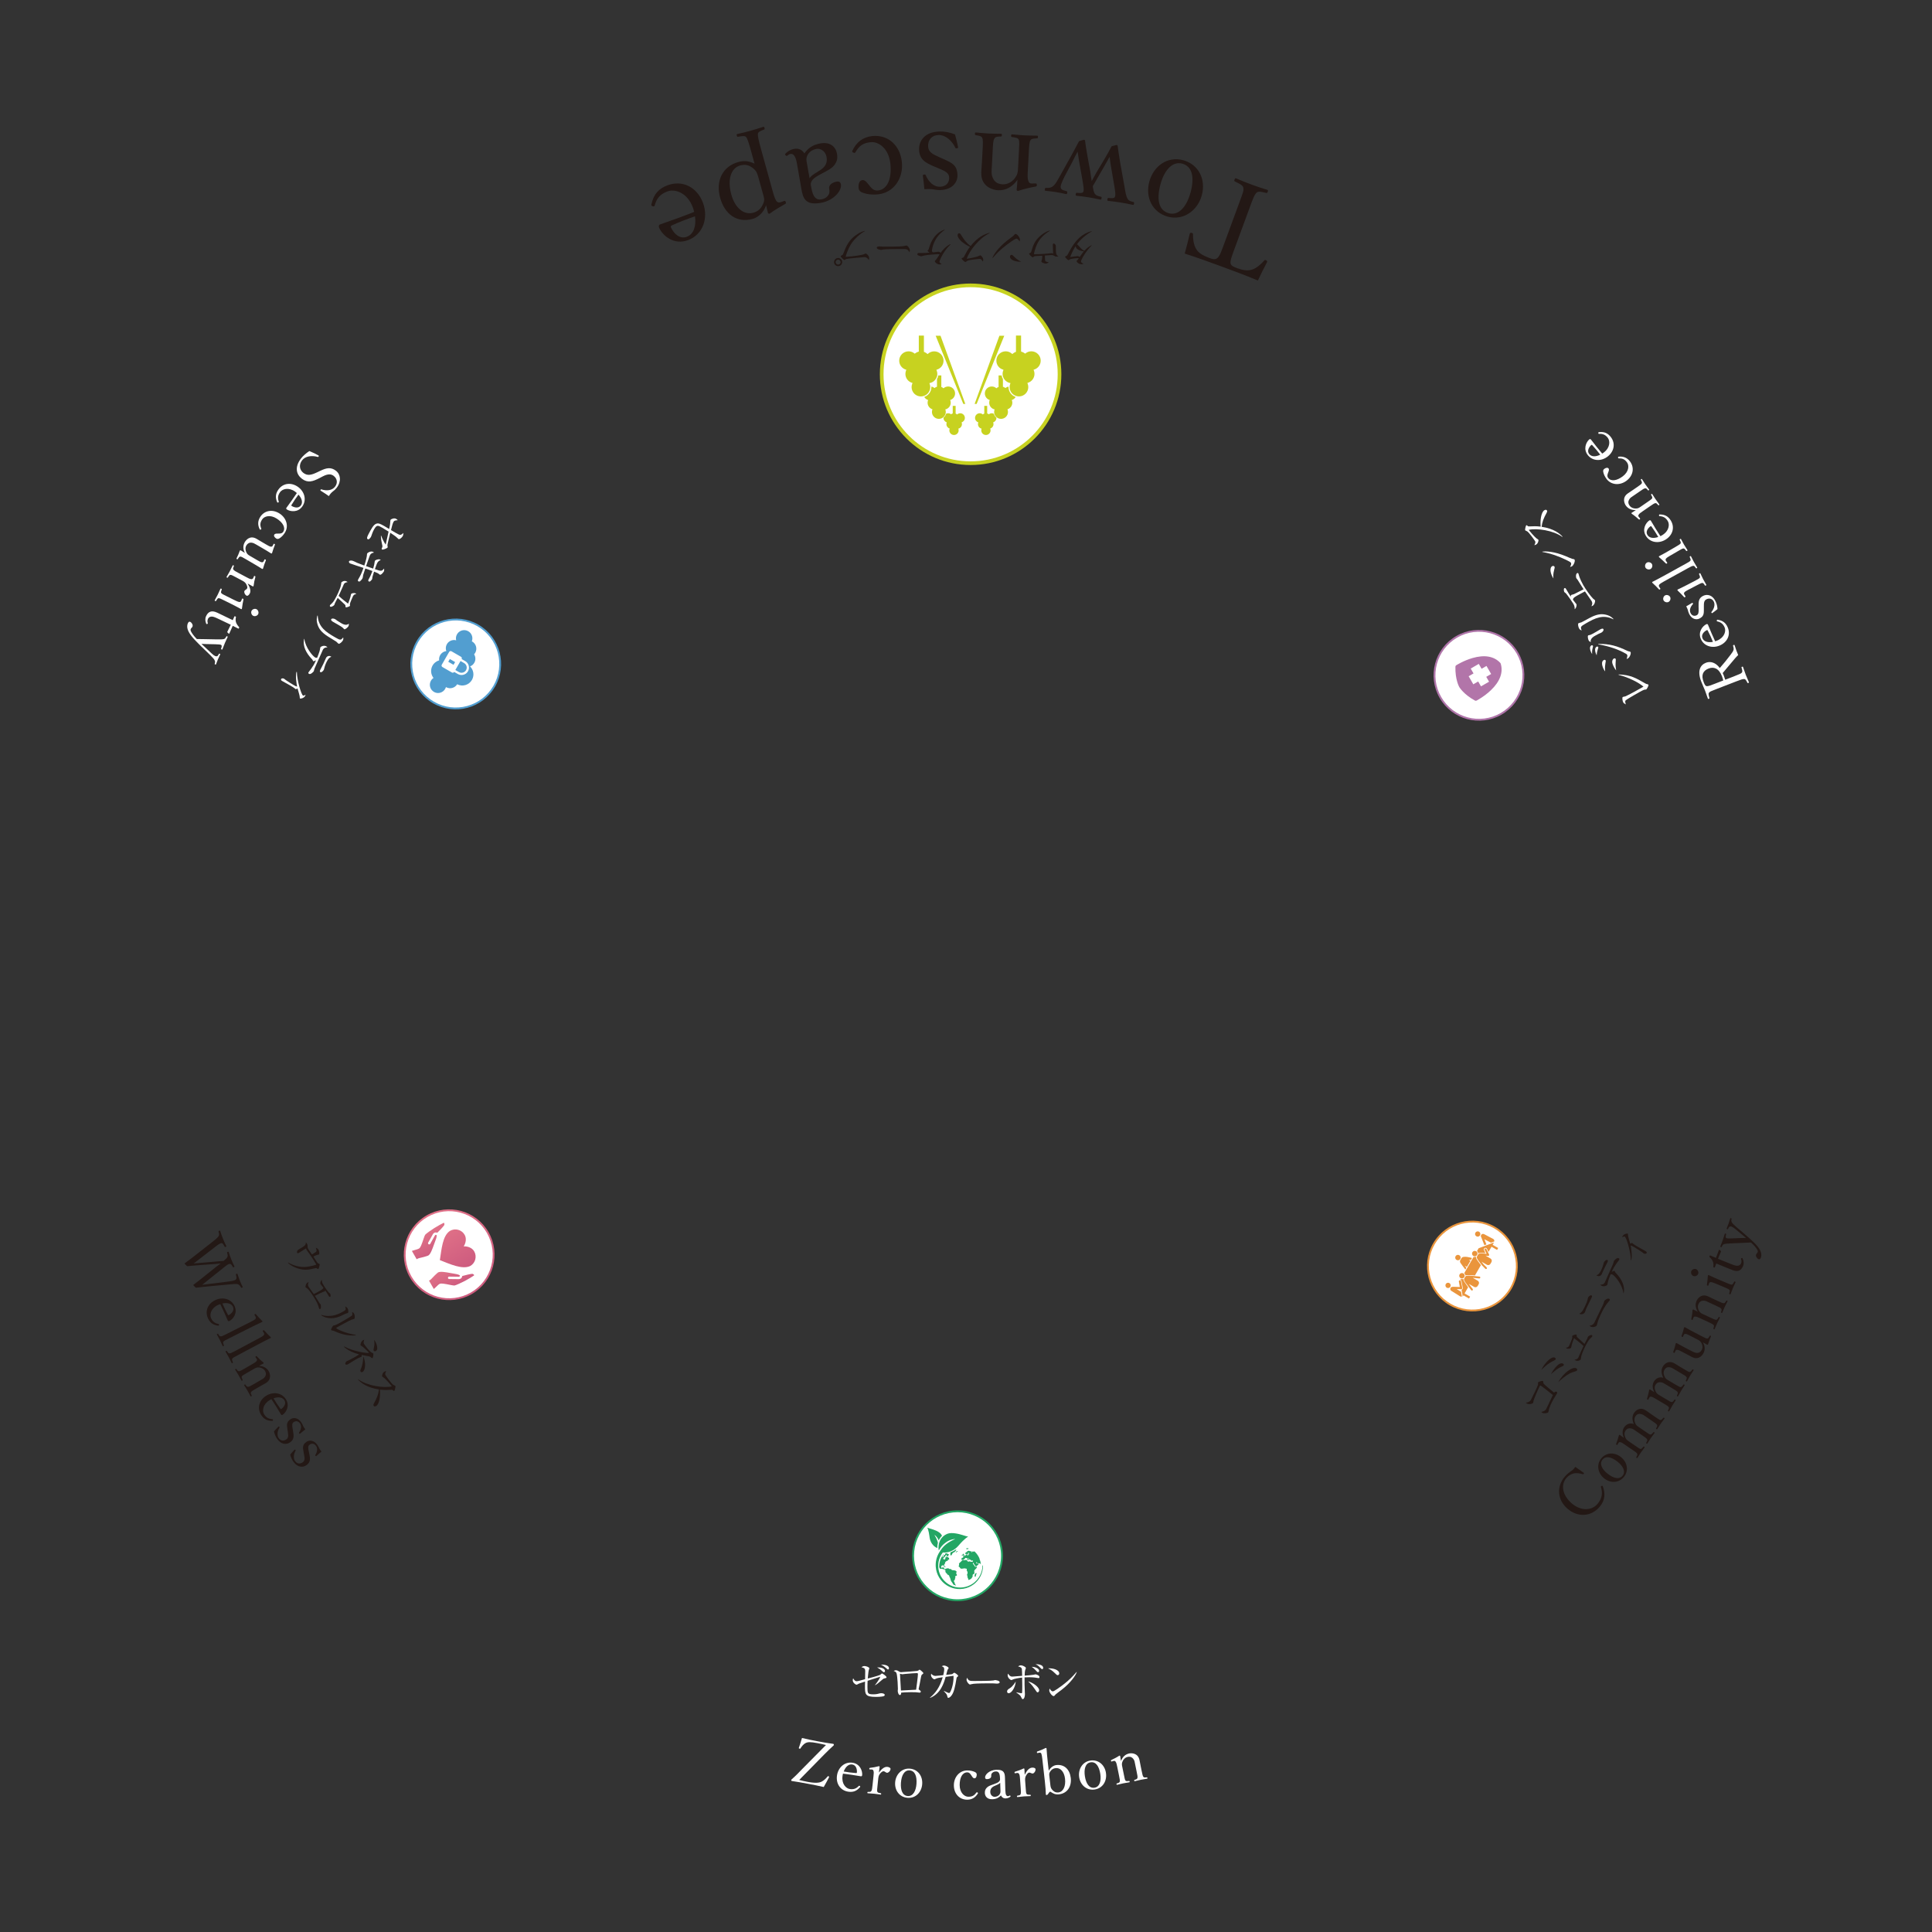 <?xml version="1.0" encoding="UTF-8"?><svg id="_レイヤー_2" xmlns="http://www.w3.org/2000/svg" width="465.67mm" height="465.67mm" xmlns:xlink="http://www.w3.org/1999/xlink" viewBox="0 0 1320 1320"><rect x="0" y="0" width="1320" height="1320" fill="#333333" stroke="none"/><defs><style>.cls-1{clip-path:url(#clippath);}.cls-2{fill:none;}.cls-2,.cls-3,.cls-4,.cls-5,.cls-6,.cls-7,.cls-8,.cls-9,.cls-10,.cls-11,.cls-12,.cls-13,.cls-14{stroke-width:0px;}.cls-3{fill:url(#linear-gradient);}.cls-4{fill:#af74a9;}.cls-5{fill:#231815;}.cls-6{fill:#23a664;}.cls-15{clip-path:url(#clippath-1);}.cls-16{clip-path:url(#clippath-4);}.cls-17{clip-path:url(#clippath-3);}.cls-18{clip-path:url(#clippath-2);}.cls-7{fill:#c7d220;}.cls-8{fill:url(#linear-gradient-4);}.cls-9{fill:url(#linear-gradient-2);}.cls-10{fill:url(#linear-gradient-3);}.cls-11{fill:#b275a9;}.cls-12{fill:#529ed0;}.cls-13{fill:#fff;}.cls-14{fill:#ea953c;}</style><clipPath id="clippath"><rect class="cls-2" width="1320" height="1320"/></clipPath><clipPath id="clippath-1"><path class="cls-2" d="M291.4,830.42c-14.83,8.56-19.91,27.52-11.35,42.35,8.56,14.83,27.52,19.91,42.35,11.35,14.83-8.56,19.91-27.52,11.35-42.35-8.56-14.83-27.52-19.91-42.35-11.35"/></clipPath><linearGradient id="linear-gradient" x1="-387.76" y1="-381.29" x2="-385.65" y2="-381.29" gradientTransform="translate(11537.82 12247.53) rotate(90) scale(29.45 -29.45)" gradientUnits="userSpaceOnUse"><stop offset="0" stop-color="#df7087"/><stop offset="1" stop-color="#ce5c7f"/></linearGradient><clipPath id="clippath-2"><path class="cls-2" d="M303.03,835.53c-.82.32-4.31,2.29-6.24,3.48-1.83,1.13-5.82,3.93-6.3,4.62-.48.7-1.3,3.4-1.97,5.3-1.12,3.16-1.73,3.8-2.22,4.09-1.03.59-1.86.64-3.61,1.23-.24.08-.48.16-.72.24-.12.04-.43.13-.57.18l3.3,5.71c.15-.16.52-.37.72-.46,1.36-.56,2.41-.59,4.21-1.13,1.26-.37,2.68-.8,2.96-.96,1.55-.88,2.8-4.42,3.91-7.53.37-1.05.59-1.68.96-2.59,1.06-2.62.94-3.67.82-3.83-.21-.16-.42-.23-.6-.2-.2.04-.4.2-.55.45-.49.8-1.13,1.99-1.75,3.13-.49.91-1.11,1.99-1.45,2.58-.22.38-.72.5-1.1.26-.38-.24-.52-.74-.29-1.13.33-.56.95-1.64,1.43-2.53.63-1.16,1.28-2.36,1.78-3.2.38-.63.97-1.06,1.62-1.18.24-.05.94-.02,1.42.19,1.78-1.72,3.97-4.07,4.71-5.16.12-.18.19-.62.1-1.09-.02-.07-.04-.22-.11-.34-.08-.14-.21-.23-.44-.15"/></clipPath><linearGradient id="linear-gradient-2" x1="-238.6" y1="-1932.94" x2="-236.49" y2="-1932.94" gradientTransform="translate(13367.25 2455.1) rotate(90) scale(6.76 -6.76)" xlink:href="#linear-gradient"/><clipPath id="clippath-3"><path class="cls-2" d="M316.82,851.54c1.45-2.24,2.05-5.44.63-7.9-2.02-3.5-6.51-4.7-10.01-2.68-5.09,3.25-5.76,12.59-6.91,19.99,7,2.74,15.3,6.61,20.77,4.01,3.5-2.02,4.7-6.51,2.68-10.01-1.42-2.47-4.49-3.54-7.16-3.4"/></clipPath><linearGradient id="linear-gradient-3" x1="-332.38" y1="-953.1" x2="-330.28" y2="-953.1" gradientTransform="translate(12859.52 5217.51) rotate(90) scale(13.17 -13.17)" xlink:href="#linear-gradient"/><clipPath id="clippath-4"><path class="cls-2" d="M323.64,870.77c-.36-.32-.78-.48-.99-.46-1.31.09-4.44.81-6.82,1.5-.05.51-.38,1.14-.54,1.32-.42.51-1.09.8-1.83.82-.98.02-2.34-.02-3.66-.05-1.02-.03-2.25-.03-2.91-.03-.45,0-.82-.36-.83-.82-.01-.45.34-.82.78-.82.69,0,1.93,0,2.96.03,1.3.04,2.65.07,3.59.06.29,0,.53-.1.66-.26.12-.14.16-.35.13-.62-.08-.19-.93-.8-3.72-1.2-.97-.14-1.62-.26-2.72-.47-3.26-.6-6.94-1.28-8.48-.38-.28.16-1.36,1.19-2.31,2.09-1.37,1.29-1.92,2.18-3.09,3.08-.17.14-.54.35-.76.4l3.3,5.71c.12-.1.35-.33.45-.41.18-.16.37-.33.57-.5,1.39-1.23,1.84-1.92,2.86-2.52.49-.29,1.35-.48,4.65.12,1.99.36,4.74,1.01,5.58.94.83-.07,5.25-2.13,7.15-3.15,2-1.07,5.45-3.11,6.13-3.66.19-.15.17-.32.09-.45-.07-.12-.18-.21-.24-.27"/></clipPath><linearGradient id="linear-gradient-4" x1="-236.45" y1="-1933.07" x2="-234.34" y2="-1933.07" gradientTransform="translate(13381.75 2464.33) rotate(90) scale(6.76 -6.76)" xlink:href="#linear-gradient"/></defs><g id="_元"><g id="_04T"><g id="_文字"><g class="cls-1"><path class="cls-13" d="M564.35,1192.24c-2.05-.51-3.94-.91-5.97-1.3-4.51-.85-6.35-.85-7.96-.04-1.31.61-2.76,2.35-3.52,3.66-.13.23-.23.3-.68.17-.48-.18-.51-.27-.41-.55.69-2.06,1.57-4.67,2.13-6.75,3.56.88,6.95,1.57,10.34,2.2,3.56.67,7.5,1.37,10.97,1.81.29.05.37.11.43.47.11.32.1.4-.12.62-2.22,1.98-3.96,3.75-6.44,6.2l-17.07,17.39c1.92.49,3.68.91,5.84,1.31,5.59,1.05,8.08.54,9.45-.15,1.37-.68,2.86-1.99,4.04-3.48.17-.22.29-.37.77-.2.42.25.39.42.25.73-1.07,2.03-2.41,4.6-3.6,6.6-3.94-.91-7.5-1.58-10.89-2.22-3.6-.68-7.24-1.36-10.83-1.87-.29-.05-.41-.08-.48-.43-.04-.22-.05-.4.15-.57,2.93-2.58,5.02-4.8,7.51-7.37l16.09-16.25Z"/><path class="cls-13" d="M575.64,1213.42c-.75,5.29,2.29,8.53,5.04,8.91,2.63.37,4.34-.32,6.08-2.12.1-.11.24-.18.36-.16.17.02.67.39.62.73-.02.12-.06.16-.27.39-2.28,2.61-4.69,3.42-7.82,2.98-5.46-.77-8.59-5.42-7.8-11.05.77-5.46,5.17-9.52,10.54-8.76,5.25.74,6.94,5.65,6.67,8.46-.04.29-.06.42-.31.68-.28.21-.45.15-.7.11-4.07-.7-8.4-1.35-12.08-1.79-.09.33-.25.86-.35,1.61ZM584.97,1211.42c.33.05.5-.23.51-.61.1-2.24-.67-4.9-3.25-5.26-2.46-.35-4.56,1.61-5.78,4.8,3.03.51,5.45.85,8.52,1.07Z"/><path class="cls-13" d="M594.46,1208.93c-.38,0-.55-.02-.54-.52.05-.46.14-.49.57-.57,1.54-.14,4.21-.62,6.04-1.14.25.03.49.18.47.39-.17,1.21-.34,2.42-.51,4.01,1.53-2.04,3.53-4.16,5.79-3.92,1.26.13,2.25.74,2.17,1.46-.15,1.47-1.55,2.67-2.43,2.58-.88-.09-1.42-.95-2.22-1.04-.63-.07-1.3.29-2.16,1.21-.85.88-1.39,1.93-1.55,3.48l-.52,4.94c-.26,2.47-.43,3.72-.16,4.34.26.71,1.14.8,2.39,1.05.21.02.28.11.24.49-.04.38-.13.45-.34.43-1.38-.19-3.04-.45-4.3-.58-1.3-.14-3.11-.24-4.49-.34-.25-.03-.33-.12-.29-.5.04-.38.13-.41.38-.43,1.14,0,1.94.08,2.3-.56.49-.67.62-1.88.87-4.27l.63-5.99c.16-1.51.28-2.64.02-3.43-.21-.78-.61-1.04-1.33-1.07l-1.06-.03Z"/><path class="cls-13" d="M630.08,1218.91c-.37,5.5-4.37,9.79-9.91,9.42-5.42-.36-8.96-4.86-8.58-10.49.37-5.46,4.5-9.82,9.92-9.46,5.38.36,8.96,4.82,8.57,10.53ZM615.54,1218.01c-.34,5.12,1.05,8.85,4.71,9.09,3.57.24,5.6-3.55,5.92-8.38.35-5.17-1.05-8.89-4.74-9.14-3.57-.24-5.55,3.51-5.88,8.42Z"/><path class="cls-13" d="M665.73,1210.54c.84.34,1.6.84,1.6,1.85,0,1.43-.5,2.61-1.6,2.61-1.01,0-1.68-1.43-2.32-2.35-.55-.84-1.26-1.72-2.57-1.72-3.33,0-5.17,3.67-5.17,8.63,0,5.3,3.25,8.04,5.94,8.03,2.65,0,4.04-.85,5.51-2.87.21-.3.42-.25.76-.04.34.21.38.38.25.63-1.72,2.86-4.12,4.3-7.32,4.3-5.35,0-9.1-4.12-9.1-9.84,0-5.64,3.86-10.15,9.17-10.15,2.32,0,3.75.46,4.84.92Z"/><path class="cls-13" d="M686.92,1223.64c.06,2.61.73,3.59,1.74,3.55.42-.02.71-.15,1.12-.42.16-.09.37-.1.55.19.22.33.19.46-.06.63-.74.58-1.77,1.08-3.16,1.13-1.51.06-2.68-.74-3.2-2.02-1.46,1.45-2.98,2.48-5.84,2.59-3.79.15-5.1-2.24-5.18-4.14-.07-1.77.36-2.71,1.29-3.72,1.05-1.14,2.47-1.57,4.96-2.47,1.7-.61,2.61-1.03,3.22-1.56.53-.44.93-1.09.9-1.68l-.05-1.18c-.12-3.03-1.01-4.3-2.82-4.23-.97.04-1.8.28-2.53,1.07-.53.48-.67,1.16-.63,2.17.04,1.14-1.14,1.94-2.83,2.01-.93.04-1.32-.37-1.35-1.17-.08-1.93,2.96-5.04,7.59-5.23,5.72-.22,5.92,2.67,6,5.87l.25,8.58ZM683.37,1218.01c-.44.65-1.18,1.06-3.58,2.08-2.36.93-3.28,2.36-3.2,4.34.08,2.1,1.69,3.26,3.03,3.21,2.44-.1,4.02-1.8,3.94-3.73l-.19-5.89Z"/><path class="cls-13" d="M693.78,1211.54c-.37.07-.54.08-.62-.42-.03-.46.05-.51.46-.67,1.49-.41,4.04-1.35,5.75-2.2.25-.02.51.09.53.3.05,1.22.1,2.44.21,4.04,1.14-2.28,2.73-4.72,5-4.89,1.26-.09,2.35.33,2.4,1.05.11,1.47-1.05,2.91-1.93,2.97-.88.07-1.57-.69-2.37-.63-.63.05-1.23.51-1.91,1.58-.68,1.02-1.02,2.14-.91,3.7l.37,4.95c.18,2.48.23,3.74.61,4.3.39.65,1.27.58,2.54.61.21-.02.3.06.33.44.03.38-.05.47-.26.48-1.39.06-3.07.1-4.33.19-1.3.1-3.1.31-4.48.46-.25.02-.34-.06-.37-.44-.03-.38.05-.43.3-.49,1.12-.21,1.92-.27,2.17-.96.37-.74.28-1.96.1-4.36l-.44-6c-.11-1.51-.2-2.65-.59-3.38-.35-.73-.78-.91-1.5-.82l-1.04.16Z"/><path class="cls-13" d="M716.54,1209.83c1.26-2.39,3.4-3.69,5.19-3.89,5.56-.63,9.2,3.07,9.86,8.88.65,5.73-2.37,10.48-8.02,11.12-2.64.3-4.19-.67-5.65-1.65-.28-.18-.65-.14-.88.1l-1.18,1.57c-.3.37-.38.38-.84.43-.38.04-.43-.04-.47-.37-.08-2.58-.23-5.06-.68-8.99l-1.74-15.35c-.17-1.51-.35-2.71-.65-3.49-.29-.65-.73-.81-1.43-.69l-.99.2c-.37.08-.49.14-.59-.36s.02-.59.34-.72c1.56-.47,3.98-1.51,5.7-2.38.25-.03.48.12.5.28.21,2.98.47,6.05.92,10.02l.6,5.27ZM717.59,1219.11c.17,1.46.27,2.43,1.11,3.48,1.09,1.36,2.42,2.27,4.42,2.04,3.35-.38,5.12-4.22,4.54-9.33-.57-5.02-3.32-7.63-6.42-7.28-1.84.21-2.96,1.14-3.86,2.55-.72,1.14-.54,1.97-.39,3.26l.6,5.27Z"/><path class="cls-13" d="M755.6,1211.24c.86,5.45-2.09,10.52-7.58,11.38-5.36.85-9.81-2.76-10.69-8.33-.85-5.41,2.21-10.58,7.58-11.42,5.32-.84,9.81,2.72,10.7,8.37ZM741.23,1213.59c.8,5.07,2.99,8.4,6.6,7.82,3.54-.56,4.67-4.7,3.92-9.48-.81-5.11-2.99-8.44-6.65-7.86-3.54.56-4.64,4.65-3.87,9.52Z"/><path class="cls-13" d="M759.77,1203.45c-.44.13-.57.16-.74-.45-.06-.29,0-.39.44-.6,1.42-.63,3.75-1.84,5.3-2.89.21-.04.52.02.56.23.14,1.13.39,2.33.61,3.4.96-2.69,2.89-4.59,5.61-5.14,1.2-.24,5.94-.57,7,4.59.3,1.49.67,3.51.89,4.55l.55,2.68c.5,2.43.74,3.63,1.2,4.18.46.55,1.21.44,2.35.34.26,0,.36.06.42.39.08.37.05.46-.24.52-1.33.23-2.83.45-4.11.71-1.32.27-2.87.67-4.27,1-.29.06-.35-.02-.42-.39-.08-.37-.01-.47.24-.52.97-.28,1.75-.49,1.94-1.21.28-.74-.02-1.97-.5-4.32l-1.11-5.45c-.24-1.16-.32-2.21-1.14-3.29-.83-1.12-2-1.78-3.85-1.41-1.69.35-2.97,1.64-3.57,3.14-.55,1.31-.47,2.12-.21,3.39l1.1,5.4c.5,2.43.71,3.68,1.11,4.2.46.59,1.25.43,2.47.31.26,0,.35.02.42.39.08.37,0,.47-.24.52-1.33.23-2.83.45-4.07.7-1.36.28-2.91.68-4.27,1-.25.05-.35-.02-.42-.39-.08-.37,0-.43.24-.52.97-.33,1.75-.49,1.99-1.22.2-.73-.06-1.97-.54-4.32l-1.2-5.9c-.3-1.49-.54-2.64-1.02-3.32-.39-.65-.85-.81-1.54-.59l-.97.28Z"/><path class="cls-13" d="M606.72,1140.64c-.29,0-.35-.06-1.36-.97-1.35-1.24-2.33-1.74-3.48-2.3,1-.06,5.48-.12,5.48,2.5,0,.12,0,.77-.65.77ZM604.37,1146.74c-.68.12-.8.18-1.18.53-3.09,2.68-3.92,3.33-5.27,4.12l-.06-.18c.77-.85,2.8-3.62,3.62-5.63-2.09.62-5.8,1.83-8.69,2.77-.06.68-.12,2.21-.12,4.04,0,4.48.03,5.22,3.89,5.22,1.74,0,2.74-.15,4.39-.62.27-.09.65-.15,1-.15,1.44,0,2.53.47,2.53,1.18,0,.44-.32.71-.71.85-.35.15-1.97.5-5.24.5-7.43,0-7.57-1.65-7.57-7.48,0-1.41.06-2.33.06-2.98-.71.27-3.95,1.21-4.54,1.56-.56.32-.97.59-1.33.59-.38,0-2.53-1.21-2.53-3.09,0-.56.15-.91.32-1.27.56,1,1.18,1.97,2.33,1.97.41,0,.97-.09,1.68-.27.65-.18,3.51-.97,4.1-1.12.06-4.24.09-5.13.09-5.33,0-2.06-.56-2.24-2.59-2.89.44-.29,1.18-.77,2-.77,1.09,0,3.39.71,3.39,1.56,0,.24-.06.32-.35,1.18-.29.88-.59,4.57-.71,5.77,5.77-1.44,8.19-2.3,8.54-2.56.09-.09.65-.53.77-.65.09-.12.32-.24.44-.24.29,0,3.06,1.8,3.06,2.59,0,.5-.15.53-1.33.77ZM603.92,1142.49c-.41,0-.53-.15-1.65-1.18-.38-.38-1.38-1.15-2.98-2.09,4.07-.12,5.36,1.36,5.36,2.45,0,.5-.35.83-.74.83Z"/><path class="cls-13" d="M630.24,1143.91c-.68.47-.71.5-1.15,2.8-.44,2.36-1,5.42-1.39,7.01-.03.09-.06.24-.06.32,0,.21.06.26.56.62.71.5.91.68.91,1.09,0,.71-.68.71-.8.71-.15,0-.35-.03-.56-.06-1.41-.18-2-.26-5.25-.26-3.56,0-5.75.21-6.81.32,0,.56-.06,1.65-.8,1.65-1.03,0-1.53-2.06-1.53-2.86,0-.21.12-1.12.12-1.3,0-.77-.24-8.13-.88-10.52-.29-1.03-.8-1.33-2-1.77.35-.21.85-.5,1.5-.5.77,0,1.21.24,2.62,1.09.38.24.68.24.94.24.32,0,1.8-.15,2.09-.18,1.39-.09,7.42-.44,8.63-.65.94-.15,1.12-.32,1.53-.68.18-.18.29-.21.38-.21.35,0,2.59,1.91,2.59,2.39,0,.24-.18.41-.68.74ZM626.59,1143.11c-.85,0-4.63.21-8.1.56-.29.03-1.74.24-2.09.24-.21,0-1.15-.35-1.38-.35-.09,0-.12.03-.12.27,0,.56.65,11.11.65,11.17.94,0,9.16-.44,10.37-.53.12-.97,1.24-8.99,1.24-10.7,0-.32-.12-.65-.56-.65Z"/><path class="cls-13" d="M654.08,1145.7c-.5.38-.5.53-.68,1.65-.74,4.48-1.56,9.34-3.74,11.61-.77.82-1.41,1.06-1.74,1.06-.44,0-.56-.44-.65-.85-.24-1.21-.32-1.59-2.42-3.74l.09-.15c1.5.71,3.01,1.44,3.45,1.44.29,0,.5-.12.68-.41,2.03-3.54,2.56-8.96,2.42-11.34-1.06.09-1.5.18-5.39.71-1.3,4.48-3.39,11.43-10.64,14.38l-.09-.18c3.42-2.86,6.57-6.54,8.72-13.94-2.24.32-3.71.53-4.57.97-.8.41-.88.44-1.15.44-.62,0-2.3-1.33-2.3-2.98,0-.32.09-.5.21-.83.44.74,1.71,1.5,2.77,1.5.32,0,2.06-.15,3.09-.26l2.33-.26c.65-2.59.65-3.8.65-4.07,0-1.27-.56-1.53-1.68-2.03.38-.21.85-.47,1.62-.47.88,0,3.06.94,3.06,1.74,0,.24-.18.44-.53.88-.15.18-.24.35-.44,1.12-.12.41-.59,2.27-.68,2.62.56-.06,3.89-.41,4.1-.5.24-.12,1.15-.97,1.39-.97.44,0,2.68,1.56,2.68,2.15,0,.27-.12.35-.56.71Z"/><path class="cls-13" d="M681.19,1150.3c-.27,0-.97-.06-1.03-.06-1.06-.09-1.35-.12-3.33-.12-8.99,0-11.64.18-12.96.53-.09.03-1.03.26-1.12.26-.77,0-2.36-1.89-2.36-3.24,0-.18.03-.74.35-1.41,1,2.24,1.92,2.24,4.98,2.24,2.03,0,11.61-.03,12.96-.35.18-.03,1.03-.27,1.21-.27s3.12.32,3.12,1.47c0,.91-1.47.94-1.83.94Z"/><path class="cls-13" d="M712.08,1140.4c-.44,0-.59-.15-1.89-1.5-1.03-1.09-1.92-1.5-2.68-1.86,1.47-.09,5.22.27,5.22,2.48,0,.71-.41.88-.65.88ZM709.51,1146.53c-.29,0-2.09-.32-2.48-.38-.8-.09-2.12-.21-3.83-.21-1.53,0-2.48.06-3.18.09-.06,2.39,0,7.19.15,9.55.03.29.09,1.8.09,1.97,0,.68-.24,3.33-1.47,3.33-.47,0-.53-.15-1.18-1.47-.5-1.03-.62-1.15-3.24-3.04l.03-.15c.94.21,2.83.65,3.45.65.27,0,.38-.06.44-.29.15-.59.15-4.21.15-5.1s-.06-4.12-.09-5.3c-2.59.27-5.6.88-6.48,1.36-.26.15-.59.32-.91.32-.74,0-2.5-1.59-2.5-3.21,0-.38.09-.8.18-1.18,1.41,2.03,2.36,2.03,2.89,2.03.24,0,.47-.03.62-.03,3.03-.24,4.54-.35,6.22-.5-.06-2.12-.12-4.27-.21-4.66-.29-1.06-.74-1.27-2.56-1.74.35-.27,1-.77,1.89-.77,1.21,0,3.42,1.09,3.42,1.86,0,.18-.03.26-.35,1.06-.41.94-.47,2.92-.47,4.13.97-.06,5.54-.44,6.19-.62.12-.03,1.06-.27,1.15-.27.47,0,2.77.68,2.77,1.83,0,.59-.32.74-.65.74ZM708.98,1156.25c-.53,0-.62-.15-2.12-2.42-1.97-2.95-3.48-4.21-4.42-5.01,2.86.53,7.54,3.71,7.54,6.01,0,.77-.5,1.41-1,1.41ZM709.25,1142.46c-.5,0-.62-.15-1.68-1.33-1.18-1.27-2.03-1.86-2.71-2.33,1.65-.03,5.1.8,5.1,2.86,0,.68-.53.8-.71.8ZM689.18,1156.87c-.65,0-1.12-.47-1.12-1.21,0-1,.77-1.53,1.92-2.24,1.97-1.24,3.39-3.54,4.01-4.57-.32,4.3-3.01,8.01-4.8,8.01Z"/><path class="cls-13" d="M725.19,1154.63c-.62.47-3.39,2.48-3.89,2.98-.15.15-.8.88-.94,1.03-.12.12-.35.18-.5.18-1.03,0-2.98-2.48-2.98-3.86,0-.53.18-.97.29-1.3.68,1.33,1.53,1.94,2.15,1.94.97,0,5.54-3.39,6.81-4.36,4.74-3.62,7.01-6.16,9.4-8.9l.15.09c-.71,2.15-4.01,7.22-10.49,12.2ZM722.63,1144.53c-.5,0-.85-.35-1.8-1.3-2.06-2.09-3.71-2.86-4.83-3.36,3.54-.24,7.72,1.03,7.72,3.48,0,.65-.5,1.18-1.09,1.18Z"/><path class="cls-6" d="M623.22,1062.94c0-17.12,13.88-31,31-31s31,13.88,31,31-13.88,31-31,31-31-13.88-31-31"/><path class="cls-13" d="M624.47,1062.94c0-16.43,13.32-29.75,29.75-29.75s29.75,13.32,29.75,29.75-13.32,29.75-29.75,29.75-29.75-13.32-29.75-29.75"/><path class="cls-6" d="M644.08,1062.55c.05-.01.07-.03.13-.05.08-.04.17-.16.24-.23.05-.05.13-.13.14-.21.01-.07-.04-.13-.1-.16,0,0-.02,0-.02,0-.16.21-.31.43-.46.65,0,.01.04.01.08,0"/><path class="cls-6" d="M645.66,1070.13s-.08,0-.13.01c-.03,0-.06.01-.09.02-.04.01-.07.02-.1.03-.05,0-.12.01-.21.01-.21.02-.49.06-.41.24.05.1.15.1.25.1.14,0,.26-.03.4,0,.13.02.23.08.36.11.22.06.34-.11.22-.31-.06-.1-.18-.18-.29-.2"/><path class="cls-6" d="M657.39,1062.86c.09,0,.3,0,.37-.06.02-.02.02-.05.02-.08.01-.08.02-.18,0-.27,0-.04-.02-.07-.04-.1-.02-.03-.06-.05-.08-.07-.04-.04-.03-.04-.07-.11,0-.02,0-.03-.01-.03-.01-.03-.04-.05-.09,0,0,0,0,0-.01,0-.12.08-.26.18-.34.29-.15.2.04.4.24.42"/><path class="cls-6" d="M660.23,1058.27c.18.1.35.23.57.15.24-.09.28-.09.46-.05.1.02.07.06.18,0,.02-.01.04-.06.06-.08.01-.02.16-.24.17-.31.02-.1,0-.14-.1-.18-.11-.04-.3,0-.4.01-.15,0-.3.01-.46.02-.23.02-.44.05-.64.15-.03,0-.05.02-.07.04,0,.01,0,.03,0,.03-.02.11.17.16.24.2"/><path class="cls-6" d="M657.77,1062.08c.02.07.04.14.1.19.02.02.05.03.08.04.02,0,.08.03.09.04.15.12.02.32-.03.44-.01.03-.07.12.01.23.15.21.49.15.69.16.15,0,.31.01.36-.16.08-.26-.2-.38-.35-.52-.25-.23-.08-.62-.33-.82-.19-.15-.42-.05-.58.08,0,0-.03.04-.03.04-.02.03-.02.08,0,.16,0,.05,0,.09.01.13"/><path class="cls-6" d="M654.29,1059.68c-.14-.05-.27.07-.37.15-.26.18-.48.34-.81.32-.01,0-.07.02-.08.04-.11.07.05.32.12.38.08.07.17.04.25,0,.26-.11.51-.31.74-.47.11-.08.42-.32.14-.42"/><path class="cls-6" d="M667.17,1074.86c-.03-.09-.1-.14-.2-.11,0,0-.08.04-.09.04,0,0-.02.03-.02.03-.21.25-.6.27-.75.58-.05.11-.04.25-.04.39,0,.1-.08.35-.1.41-.04.11-.08.22-.09.33-.02.22.06.66.28.75.01.01.03.03.05.03.03,0,.06,0,.09-.02.02,0,.04-.01.07-.03.2-.1.34-.34.39-.56.05-.21.02-.44.07-.65.06-.25.22-.45.31-.68.02-.04.03-.09.04-.14.02-.08.03-.16.02-.24,0-.04-.02-.09-.04-.12"/><path class="cls-6" d="M669.27,1064.92c-.72-1.72-1.76-3.26-3.09-4.58-.12-.12-.23-.23-.36-.35-.13,0-.26,0-.39.01-.09,0-.18.03-.26.06-.05.01-.1.03-.15.05-.03.01-.07.02-.1.04-.26.09-.07,0-.26-.13-.07-.05-.14-.09-.23-.04-.08.05-.04.1-.08.16-.17.29-.17.66-.61.6h-.17s.1-.16.16-.21c.02-.01.13.03.15.01.01-.01.04-.01.05-.02.05-.02.08-.07.1-.13.04-.08.03-.18-.05-.29-.07-.1-.15-.13-.27-.16-.21-.06-.45,0-.67-.05-.23-.05-.44-.15-.66-.23-.38-.14-.78-.21-1.11.04-.05.02-.09.05-.14.07-.16.08-.31.19-.43.32-.25.23-.48.49-.79.65-.05.03-.1.06-.15.09-.06.04-.12.08-.16.14-.14.14-.21.33-.09.54.08.13.18.18.33.21.38.07.62-.1.94.27.01.02.02.03.03.04.05.11.1.19.22.19.05,0,.12-.07.23-.21.06-.07.27-.27.24-.39-.01-.05-.04-.07-.07-.08-.02-.01-.05-.03-.07-.03,0,0-.01-.01-.02-.02-.07-.15,0-.43.12-.61.08-.1.21-.18.24-.2.09.07.18.14.27.2,0,0-.15.04-.22.14-.09.13-.08.25-.01.35.03.08.07.14.2.2.07.03.51-.09.22.28,0,0-.19.02-.22.03-.08.05-.09.09-.13.17-.02.05,0,.12-.01.17-.03.07-.3.42-.41.43-.02,0-.05,0-.07,0-.05-.02-.1-.03-.16-.05-.06-.02-.13-.05-.18-.06-.22-.03-.22.02-.42-.16-.21-.19-.1-.21-.23-.37-.12-.14-.25-.07-.33.07-.07.11-.03.22-.07.33-.06.17-.15.21-.33.3-.02.01-.13,0-.15,0-.18.12-.25.34-.43.47-.23.17-.44.16-.7.23-.04.01-.12.02-.15.04-.08.06-.15.12-.14.25,0,.05,0,.08.12.12.14.06.09.16-.14.31-.13.18-.13.24-.2.28-.02-.04-.08-.08-.16-.08-.12,0-.15-.09-.3-.05-.13.03-.18.12-.22.23-.06.16-.04.25-.13.43.02-.04-.17.26-.18.29,0,.02-.04.12,0,.2.08.22.37.31.61.33.46.05.93-.09,1.31-.36.19-.14.35-.31.48-.5.13-.19.24-.42.48-.49.02,0,.11,0,.12,0,.17.02.32.04.49.05.04,0,.07.02.09.03.25.09.27.34.46.48.04.03.15.06.19.1.06.06.05.44-.02.55-.01.02-.1,0-.13.02-.05.03-.05.08-.03.16,0,.08.03.14.15.18.17.05.31-.09.44-.17.1-.06.46-.11.55-.24.04-.05.03-.09-.01-.19-.03-.08-.14-.13-.2-.18-.2-.13-.36-.15-.54-.35-.06-.06-.11-.12-.16-.17.05-.09.09-.17.14-.26,0,0,.07.11.07.11.03.02.08.08.1.1.4.36.84.38,1.04.98,0,.01.01.03.01.04,0,.01,0,.03,0,.05,0,.03,0,.05.01.08,0,.02.02.04.04.05.03.06.09.09.22.02.06-.03.08-.08.09-.12.02-.04.02-.11.04-.16.06-.1.23-.14.32,0,0,.02.02.04.03.08,0,.1.04.16.05.18.01.04.03.08.05.12.15.21.4.34.66.38.07,0,.11-.02.19-.05.39-.14.47-.15.66-.01.02.17-.02.35-.11.52-.05.08-.11.15-.18.22-.23.01-.46.09-.69.09-.22,0-.46-.02-.68-.08-.1-.04-.2-.07-.3-.11-.08-.07-.16-.13-.24-.2-.15-.03-.13-.01-.16.02-.02.01-.08.02-.11.05-.01.01-.03.02-.04.03-.03.02-.05.04-.08.06-.23.1-.45.11-.67.04-.18-.04-.37-.13-.53-.22-.31-.18-.3-.56-.47-.76-.07-.11-.17-.14-.29-.14-.29,0-.61.08-.89.12-.5.08-.89.08-1.39,0-.03,0-.26-.05-.32-.02-.07.01-.12.06-.12.15-.04.14-.23.21-.39.29,0,0-.15.08-.17.1-.18.16-.27.4-.45.57-.08.07-.16.14-.24.21-.07.05-.14.1-.21.15-.12.09-.56.51-.65.65-.09.13-.26.32-.27.49-.01.14.15.38.16.53.03.4-.54.96-.25,1.35.14.19.39.19.58.37.06.06.15.22.18.27.06.12.12.25.2.36.25.31.65.42,1.03.42.63,0,1.23-.23,1.85-.26.42-.02.78.16,1.18.23.15.03.3.04.44.06.13.29-.11.62-.09.94.02.17.07.25.16.4.39.59.62,1.21.4,1.92-.07.23-.18.41-.25.6-.03.07-.05.14-.05.21v.07c0,.07.02.15.04.23.03.1.09.19.13.29.12.28.12.5.13.79.01.23.01.39.11.6.09.21.24.39.34.6.13.27.05.48.1.74.01.05.03.1.05.13.02.03.06.06.07.06.14.08.38-.04.56-.1.18-.06.35-.13.51-.21.27-.12.52-.27.74-.46.15-.13.27-.28.39-.44.19-.23.35-.49.51-.79.09-.18.18-.37.2-.58.03-.41-.29-.71.18-1.1.04-.03.08-.06.12-.09.18-.09.37-.18.52-.31t0,0c.09-.07.17-.17.22-.31.17-.4.08-.87.03-1.29-.06-.45,0-.76.32-1.12.23-.26.49-.49.72-.74.31-.32.69-.68.81-1.12.04-.13.06-.18.03-.21-.05-.05-.11-.07-.12-.07-.17-.1-.51.03-.76.06-.02,0-.04,0-.06,0-.04,0-.08,0-.12,0-.37-.07-.5-.47-.69-.75-.28-.41-.58-.87-.96-1.21-.14-.3-.24-.72-.02-.94.02-.02.08-.02.12.05.23.27.39.62.57.92.07.1.14.19.21.28.07.1.14.19.21.27.06.06.12.13.18.19.07.08.13.17.19.25.14.21.18.38.22.5,0,.01.03.1.05.12.03.04.1.03.15.01.07-.03.16-.06.31-.13.34-.18.59-.44.88-.68.26-.21.58-.32.72-.64.03-.07.04-.13.04-.18,0-.1-.02-.13-.06-.17-.15-.16-.53-.16-.79-.18-.38-.03-.79-.1-.9-.55-.06-.26-.1-.02.18-.43.06.09.12.18.18.26.25.31.52.53.92.57.36.03.72-.09,1.07-.03.47.08.53.43.85.67.04.03.07.05.1.06-.16-1.33-.5-2.63-1.03-3.87"/><path class="cls-6" d="M649.4,1062.52c.15.28.31.3.48.19.06-.03.1-.08.15-.13.04-.03.08-.08.12-.14,0,0,.02-.03.02-.03,0,0,.09-.15.12-.19.25-.42.47-.94.55-1.05.24-.31.63-.4.97-.57.28-.14.48-.3.68-.55.23-.29.44-.51.69-.78.12-.12.09-.07.16-.2.06-.12,0-.15-.04-.17,0,0-.1-.11-.12-.13-.1-.12-.14-.09-.15-.08-1.14.85-2.38,1.51-3.66,1.96,0,0,0,.01,0,.02-.01.1.01.16.01.21,0,.03-.06.51-.09.76-.01.12-.03.19-.02.32,0,.17.06.4.14.56"/><path class="cls-6" d="M646.65,1062.39h0s.04.03,0,0"/><path class="cls-6" d="M653.63,1075.73c-.04-.1-.17-.3-.21-.42-.09-.26-.16-.45-.08-.7.05-.14.12-.24.17-.38.03-.08.07-.16.08-.25.03-.47-.62-.85-1-.96-.4-.12-.83-.14-1.24-.19-.07,0-.16-.01-.27-.02-.2-.03-.39-.05-.59-.07-.02,0-.03,0-.05,0-.02,0-.04-.02-.06-.02-.16-.1-.23-.3-.36-.43-.18-.19-.4-.27-.67-.3-.14-.02-.27-.01-.41-.02-.14,0-.29-.02-.43-.05-.27-.07-.34-.23-.54-.42-.04-.04-.09-.09-.13-.11-.06-.02-.11-.02-.16-.01-.11.02-.15.13-.24.18-.32.17-.64.11-.96.1-.18,0-.28.05-.41.16-.14.13-.16.35-.47.34-.02,0-.04,0-.06,0-.06-.02-.12-.03-.17-.02,0,0-.01,0-.02,0-.02,0-.05.01-.08.02-.01-.23-.16-.61-.22-.72-.02-.05-.04-.07-.06-.09-.02-.02-.04-.05-.07-.06-.03-.01-.07-.02-.11-.01,0,0-.02,0-.02-.01-.2-.12-.28-.27-.38-.42-.03-.05-.04-.14-.12-.16-.09-.03-.09,0-.13.02h-.01s-.02.03-.04.04c0,0-.16.17-.31.34-.13.09-.26.15-.36.13-.43-.13-.43-.53-.38-.89.09-.52.39-.68.84-.81.48-.15.62-.13.97.3.02.02.03.04.05.06.03.04.06.07.09.1.01.01.03.02.05.03.09.03.16.04.23-.1.05-.11-.11-.33-.14-.44-.03-.11-.11-.3-.09-.42.05-.22.31-.38.42-.53,0-.01.01-.02.02-.04.02-.02.04-.04.06-.06.04-.06.05-.13.06-.2.03-.13.04-.28.09-.48.19-.78.69-1,1.35-1.3.17-.08.74-.23.78-.46.02-.1,0-.13-.05-.16-.03-.02-.07-.03-.11-.03,0,0-.02,0-.02-.01-.04,0-.08,0-.13.02-.23.08-.13-.04.33-.38.03-.01-.01.09-.02.14,0,.03-.01.06,0,.08,0,.01,0,.03.03.07,0,0,.01.01.02,0,.19-.12.57-.29.67-.51.04-.1.04-.14.02-.17,0-.02-.01-.04-.03-.05-.06-.03-.09-.08-.1-.09-.09-.16-.05-.43-.2-.54-.06-.04-.15,0-.2-.04,0,0-.22-.33-.26-.41-.02-.04-.02-.13-.03-.18-.04-.09-.1-.1-.18-.1-.09,0-.14.08-.21.12-.2.1-.02.13-.33.14-.38.01-.18-.04-.27-.14-.01-.02-.07-.09-.09-.12-.03-.05-.07-.09-.18-.07-.27.04-.32.47-.58.56-.01,0-.02.02,0,.03.22.15.06.44-.07.69-.04.05-.07.11-.1.17,0,0,0,.01,0,.02-.02.04-.03.08-.04.12,0,0,0,.24-.02.3h0c-.16.04-.29.07-.47.08-.03,0-.03-.04-.04-.08,0-.02-.02-.04-.03-.06,0,0-.03-.05-.04-.05-.07-.06-.15-.03-.26,0-.16.04-.3-.1-.4-.17-.12-.07-.17-.14-.16-.22.25-.32.42-.67.75-.92.13-.1.29-.18.4-.31.15-.17.21-.39.34-.58.15-.21.32-.27.48-.45.02-.03.04-.12.06-.15.02-.06,0-.1.04-.17.04-.07.09-.15.11-.18.06-.02.18.18.23.22h0c.21.13.26.21.16.27-.08.04-.17.09-.23.14,0,0-.02.02-.02.02-.04.03-.05.04-.06.08-.04.13-.03.18.02.24.02.03.04.02.05.01.28-.12,1.06.28,1.28-.13.02-.03.02-.07.03-.1,0-.04,0-.09,0-.13.03-.2.12-.33.27-.39.01-.01.02-.02.03-.03.02-.01.04-.02.05-.04.01-.02.02-.03.03-.05.02-.02.03-.06.03-.11,0-.12-.08-.21-.17-.27-.14-.1-.34-.08-.5-.12-.34-.09-.57-.27-.55-.54-.41.06-.82.1-1.22.11-.08.12-.14.23-.17.29-.06.1-.05.15-.05.16.09.19.09.49.02.54-.08.05-.23.1-.34.15h0c-.09-.25-.16-.29-.24-.29-.33-.01-.3.4-.29.6.01.4-.16.76-.52.87-.06.01-.12.02-.19.04-.02,0-.05,0-.08,0-.19.13-.3.04-.32-.28.04-.02.08-.03.12-.05.08-.07.2-.08.27-.17.09-.12.16-.33,0-.43-.08-.06-.13-.03-.19,0-.43.68-.81,1.39-1.13,2.14-.75,1.77-1.13,3.66-1.13,5.6v.02c0,.23,0,.46.02.69.02.03.03.04.06.06.01,0,.03-.01.04-.04.02-.05,0-.13-.02-.2,0-.08.04-.17.09-.16.05,0,.08.07.11.13.02.03.04.11.05.17.02.09.04.18.05.23.03.17.02.34.21.41.25.1.64-.11.9-.09.31.02.5.15.79.21.2.04.37.02.58.07.39.09.21.08.41.27.05.05.09.09.17.11.01,0,.03,0,.04,0,.05.01.13.04.16.06.09.05.72.48.73.63,0,.01,0,.03,0,.04-.02.02-.04.05-.05.08-.02.03-.03.06-.04.09-.02.03-.04.07-.05.1-.03.12-.03.24-.01.35.12.71.8,1.07,1.2,1.6.15.2.22.44.44.57.17.09.4.07.57.2.32.23.41.53.5.88.09.33.25.6.42.89.29.49.36.97.48,1.51.18.77.69,1.38,1.14,2.02.31.45.67,1.29,1.23,1.49.12.04.24.04.37.06.22.03.25.02.55.13,0,0,.1.07.11.08.11,0,.13.07.21-.03.07-.08,0-.22-.05-.28-.05-.07-.17-.08-.23-.13-.28-.19-.33-.39-.39-.69-.02-.09-.04-.17-.07-.24-.02-.1-.07-.19-.13-.27,0-.02-.02-.04-.03-.06-.08-.15-.1-.32-.13-.48,0-.05,0-.1-.02-.15-.01-.02-.06-.08-.06-.09-.09-.18-.43-.34-.35-.62.03-.1.21-.35.32-.4.03-.02.08,0,.12,0,.07-.01.12-.02.17-.11.01-.02-.02-.13-.02-.15-.01-.06-.02-.13-.02-.19-.02-.15.03-.17.06-.17.01,0,.04-.02.04-.02.07-.02.13-.09.15-.16,0-.02.02-.05.02-.08.04-.17-.02-.39.05-.58.03-.08.1-.15.13-.22.03-.08.08-.16.09-.25,0-.05-.01-.11-.03-.16,0-.02-.01-.03-.02-.04-.07-.15-.2-.28-.15-.46.12-.41.54-.42.87-.55.03,0,.06-.01.09-.03.21-.1.28-.31.28-.49,0-.01,0-.03,0-.04,0-.07-.04-.22-.07-.31"/><path class="cls-6" d="M640.37,1057.7c-.02-1.3.13-2.52.44-3.65-.33-1.38-.91-2.83-1.89-4.49-.16-.26-.42-.76-.43-.78-.01-.02.02-.1.05-.08,1.32,1.01,2.25,2.25,2.82,3.79.55-1.23,1.3-2.31,2.26-3.21-.14-.3-.3-.58-.49-.86-1.45-2.2-5.55-3.42-6.9-3.83l-.13-.04c-.14-.04-.3-.09-.47-.13-.57-.16-1.27-.36-2.05-.69.45.91.76,2.17,1.04,3.41.19.85.32,1.8.43,2.64.03.24.07.48.09.71.48,3.38,2.46,5.65,4.16,6.64.38.22.73.4,1.05.57"/><path class="cls-6" d="M671.44,1069.54h-.05c-.07,0-.12.05-.12.12-.07,2.41-.67,4.8-1.81,6.91-.28.54-.61,1.05-.95,1.56-.36.49-.72.98-1.13,1.42-.4.46-.84.88-1.29,1.29-.11.1-.23.2-.35.29-.12.09-.23.2-.35.29-.24.18-.48.37-.73.54-1.98,1.39-4.3,2.27-6.67,2.58-2.38.3-4.83.06-7.07-.75-.57-.2-1.11-.44-1.64-.7-.53-.28-1.05-.56-1.54-.9-.99-.65-1.91-1.42-2.71-2.29-1.62-1.72-2.81-3.83-3.45-6.09-.32-1.13-.5-2.29-.55-3.46,0-.29,0-.59,0-.88.01-.29.02-.58.05-.87.02-.29.06-.58.09-.87.02-.15.04-.29.07-.43.02-.14.05-.29.08-.43.45-2.26,1.44-4.4,2.86-6.19.23.02.47.04.72.05,2.67.15,6.61-.92,9.69-4.39.21-.23.42-.48.64-.73.79-.9,1.6-1.84,2.45-2.65,1.26-1.21,2.59-2.41,3.79-3.1-1.15-.21-2.11-.52-2.89-.77-.22-.07-.43-.14-.63-.2l-.17-.05c-1.83-.56-7.39-2.25-10.68-.85-3.82,1.63-5.98,5.16-5.91,9.7,0,.56.16,1.28.24,1.64.12-.22.3-.58.43-.78,1.12-1.67,1.99-3.03,4.51-4.83,2.98-2.13,6.08-2.23,6.08-2.23l.03.08s-.93.39-1.57.72c-4.52,2.34-6.49,4.15-8.79,7.72-1.33,1.96-2.23,4.2-2.61,6.51-.03.16-.05.32-.07.49-.02.16-.05.33-.06.49-.03.33-.07.65-.07.98-.02.33-.02.65-.02.98,0,.33.02.65.04.98.09,1.3.34,2.59.73,3.84.79,2.48,2.17,4.77,4,6.6.91.92,1.93,1.72,3.03,2.4.55.34,1.12.64,1.7.92.59.26,1.18.51,1.79.7,2.44.8,5.07.98,7.59.58,2.52-.41,4.93-1.42,6.96-2.93.26-.18.5-.39.75-.59.13-.09.24-.21.36-.31.12-.1.23-.21.35-.32.45-.44.9-.89,1.3-1.38.41-.48.77-.99,1.13-1.52.34-.53.66-1.07.94-1.64,1.11-2.21,1.66-4.69,1.65-7.14,0-.07-.06-.12-.13-.12"/><path class="cls-5" d="M1082.02,1006.25c.25.16.26.34.11.65-.18.34-.33.38-.66.32-2.26-.66-4.25-.93-6.16-.57-1.94.45-3.81,1.66-5.05,3.1-4.08,4.76-2.82,11.89,3.7,17.48,5.78,4.96,13.27,5.22,17.49.3,3.12-3.64,3.68-7.27,2.33-11.64-.05-.26,0-.45.52-.67.37-.18.62-.08.77.27,1.73,4.64,1.77,9.45-2.18,14.05-5.76,6.71-14.81,7.37-21.9,1.29-6.93-5.95-7.72-15.11-1.91-21.89,1.26-1.47,2.52-2.55,3.82-3.49,1.42-.89,2.38-1.67,3.39-3.25,1.77,1.3,3.92,2.81,5.74,4.04Z"/><path class="cls-5" d="M1107.35,995.42c4.36,3.38,5.69,9.09,2.29,13.48-3.32,4.29-9.03,4.72-13.49,1.27-4.33-3.35-5.64-9.21-2.32-13.51,3.3-4.26,9-4.75,13.52-1.24ZM1098.5,1006.99c4.06,3.14,7.93,4.06,10.17,1.17,2.19-2.83.18-6.62-3.65-9.59-4.09-3.17-7.96-4.09-10.23-1.16-2.19,2.83-.18,6.57,3.71,9.58Z"/><path class="cls-5" d="M1105.19,986.91c-.2.37-.24.5-.78.17-.31-.21-.3-.31-.16-.73.58-1.44,1.37-3.91,1.87-5.82.14-.21.4-.29.58-.17.91.68,1.89,1.41,2.79,2.03-1.22-2.68-1.18-5.26.21-7.27,1.27-1.84,3.58-3.26,6.56-2.18-1.23-2.89-1.31-5.45.29-7.77.74-1.08,3.76-4.42,8.13-1.41,1.25.86,2.92,2.07,3.79,2.66l2.25,1.55c2.05,1.41,3.06,2.16,3.71,2.25.71.08,1.34-.76,2.02-1.52.18-.18.26-.23.57-.01.28.19.36.3.19.54-.75,1.02-1.75,2.32-2.49,3.4-.77,1.11-1.6,2.47-2.43,3.75-.17.24-.28.26-.6.05-.31-.21-.33-.33-.17-.57.52-.97.95-1.6.61-2.29-.34-.69-1.4-1.38-3.38-2.74l-4.58-3.15c-.97-.67-1.79-1.34-3.11-1.58-1.33-.3-2.6,0-3.61,1.45-1.05,1.53-.9,3.16-.27,4.62.49,1.36,1.07,1.86,2.14,2.6l4.54,3.13c2.04,1.41,3.05,2.1,3.74,2.22.73.05,1.3-.69,2.07-1.59.18-.18.24-.2.55.02.28.19.36.3.19.54-.82,1.12-1.82,2.43-2.49,3.4-.79,1.14-1.65,2.54-2.4,3.71-.19.28-.32.24-.6.05-.31-.22-.33-.33-.17-.57.49-.94.97-1.63.61-2.29-.36-.66-1.4-1.38-3.38-2.74l-4.58-3.15c-.97-.67-1.79-1.34-3.1-1.58-1.41-.26-2.68.1-3.66,1.52-1.05,1.52-.83,3.06-.22,4.55.55,1.35,1.09,1.83,2.17,2.57l4.54,3.13c2.04,1.41,3.03,2.14,3.71,2.25.69.12,1.3-.69,2-1.49.18-.18.3-.2.57-.01.31.21.33.33.19.54-.77,1.05-1.77,2.36-2.52,3.43-.76,1.11-1.58,2.44-2.33,3.61-.17.24-.29.26-.6.05-.28-.19-.3-.31-.17-.58.52-.97.95-1.6.58-2.26-.31-.73-1.4-1.38-3.38-2.74l-4.96-3.42c-1.25-.86-2.22-1.53-3.01-1.72-.73-.2-1.18,0-1.57.71l-.48.85Z"/><path class="cls-5" d="M1126.31,955.96c-.18.38-.21.51-.77.23-.33-.19-.32-.29-.21-.71.48-1.48,1.1-4,1.47-5.93.13-.22.38-.31.56-.2.96.62,1.98,1.28,2.93,1.84-1.4-2.59-1.53-5.17-.28-7.27,1.14-1.92,3.35-3.49,6.4-2.61-1.42-2.8-1.67-5.35-.23-7.77.67-1.12,3.45-4.66,8.01-1.95,1.3.77,3.06,1.86,3.96,2.4l2.35,1.4c2.13,1.27,3.2,1.95,3.86,2,.71.03,1.29-.85,1.91-1.65.16-.2.24-.25.57-.05.29.17.38.27.23.53-.68,1.06-1.59,2.43-2.26,3.55-.69,1.16-1.43,2.58-2.17,3.9-.15.25-.26.28-.59.09-.33-.19-.35-.31-.2-.56.45-1.01.84-1.66.45-2.33-.39-.67-1.49-1.28-3.56-2.5l-4.78-2.84c-1.01-.6-1.88-1.21-3.21-1.37-1.34-.21-2.6.17-3.5,1.69-.95,1.59-.69,3.22.04,4.63.58,1.33,1.19,1.79,2.31,2.45l4.74,2.82c2.13,1.27,3.19,1.89,3.88,1.96.74,0,1.24-.78,1.96-1.73.16-.2.22-.21.55-.02.29.17.38.27.23.53-.75,1.17-1.66,2.54-2.26,3.55-.71,1.19-1.48,2.65-2.15,3.86-.17.29-.3.26-.59.09-.33-.19-.36-.31-.2-.56.43-.97.86-1.69.45-2.33-.41-.63-1.49-1.28-3.56-2.51l-4.78-2.84c-1.02-.6-1.88-1.21-3.2-1.37-1.42-.16-2.66.28-3.54,1.76-.95,1.59-.62,3.11.08,4.56.64,1.31,1.21,1.75,2.33,2.42l4.74,2.82c2.13,1.27,3.16,1.93,3.86,2,.69.07,1.25-.78,1.89-1.62.16-.2.28-.23.57-.05.33.19.36.31.23.53-.7,1.1-1.61,2.47-2.28,3.59-.69,1.16-1.41,2.54-2.09,3.75-.15.25-.27.28-.59.09-.29-.17-.32-.29-.2-.56.45-1.01.84-1.66.43-2.29-.37-.71-1.49-1.28-3.55-2.51l-5.18-3.08c-1.3-.77-2.32-1.38-3.12-1.51-.74-.15-1.18.08-1.51.82l-.42.88Z"/><path class="cls-5" d="M1168.11,912.71c.17-.24.29-.28.62-.1.33.17.37.29.23.55-.57,1.27-1.59,3.87-1.99,5.37-.1.19-.4.31-.59.22-1.06-.6-1.94-1.11-2.95-1.63,1.51,2.4,1.67,5,.43,7.39-.68,1.31-3.25,5.05-7.91,2.62-1.38-.72-2.48-1.34-3.9-2.08l-2.84-1.48c-1.34-.7-2.32-1.21-3.07-1.31-.71-.09-1.21.13-1.48.75l-.39.94c-.16.39-.29.47-.72.29-.41-.21-.43-.27-.29-.72.57-1.65,1.25-3.95,1.68-5.68.12-.22.4-.31.59-.22,2.48,1.43,4.65,2.56,6.33,3.44l3.81,1.98c1.31.68,2.46,1.28,3.59,1.3,1.41.12,2.7-.63,3.44-2.05.82-1.57.52-3.29-.22-4.67-.64-1.24-1.31-1.68-2.47-2.28l-5.12-2.66c-1.34-.7-2.24-1.17-3.07-1.31-.7-.12-1.19.09-1.46.71l-.43,1.01c-.16.39-.27.43-.7.25-.41-.21-.43-.27-.31-.68.59-1.59,1.31-4.06,1.66-5.64.14-.26.4-.31.59-.22,2.52,1.45,4.65,2.56,6.33,3.44l5,2.61c2.39,1.24,3.1,1.61,3.83,1.66.73.05,1.04-.55,1.39-1.13l.39-.65Z"/><path class="cls-5" d="M1156.61,901.37c-.16.44-.21.55-.8.32-.27-.12-.31-.24-.23-.71.33-1.52.75-4.11.82-5.97.09-.19.33-.4.52-.32,1,.55,2.1,1.07,3.1,1.53-1.59-2.36-1.98-5.05-.81-7.57.51-1.11,3.07-5.12,7.84-2.9,1.38.64,3.23,1.54,4.18,1.99l2.48,1.15c2.25,1.04,3.36,1.56,4.07,1.52.71-.04,1.07-.71,1.67-1.69.14-.21.26-.25.56-.11.34.16.4.23.28.5-.6,1.2-1.32,2.54-1.87,3.73-.57,1.22-1.17,2.71-1.73,4.02-.12.27-.22.27-.56.11-.34-.16-.38-.27-.28-.5.35-.95.65-1.69.18-2.28-.43-.67-1.6-1.16-3.78-2.17l-5.04-2.34c-1.07-.5-1.97-1.05-3.33-1.03-1.39,0-2.62.55-3.42,2.27-.73,1.56-.45,3.36.4,4.73.73,1.22,1.42,1.63,2.61,2.18l5,2.32c2.25,1.04,3.38,1.61,4.04,1.59.75-.02,1.09-.75,1.72-1.8.14-.21.22-.27.56-.11.35.16.39.27.28.5-.61,1.2-1.32,2.54-1.85,3.69-.58,1.26-1.18,2.75-1.73,4.02-.11.23-.22.27-.56.11-.34-.16-.35-.25-.28-.5.31-.97.65-1.69.2-2.32-.47-.59-1.62-1.12-3.79-2.13l-5.46-2.53c-1.38-.64-2.44-1.13-3.27-1.15-.76-.07-1.16.2-1.39.89l-.35.95Z"/><path class="cls-5" d="M1172.3,877.04c-1.47-.62-2.5-1.01-3.33-1.09-.72-.03-1.13.3-1.37,1.07l-.33,1c-.12.4-.18.52-.73.33-.39-.16-.39-.26-.31-.68.22-1.5.55-4.34.64-6.17.1-.23.31-.42.55-.32,2.74,1.29,4.86,2.23,6.68,3l4.93,2.08c2.29.97,3.45,1.46,4.19,1.45.67-.08,1.03-.93,1.61-1.97.14-.22.25-.26.56-.13.43.18.47.29.37.52-.56,1.23-1.28,2.71-1.77,3.87-.51,1.2-1.13,2.9-1.6,4.12-.11.27-.22.32-.65.14-.31-.13-.39-.26-.28-.53.29-1.02.58-1.81.22-2.37-.51-.63-1.73-1.1-3.94-2.03l-5.43-2.29ZM1158.85,867.12c1.24.52,1.84,2.14,1.35,3.31-.49,1.16-2.07,1.87-3.31,1.35-1.2-.51-1.84-2.15-1.35-3.31.49-1.16,2.11-1.85,3.31-1.35Z"/><path class="cls-5" d="M1171.68,865.75c-.12.31-.19.38-.66.19-.39-.15-.49-.24-.42-.66.22-1.14.09-2.54-.43-3.65-.42-.89-1.26-1.98-2.06-2.7-.19-.21-.28-.33-.11-.77.18-.47.32-.46.59-.36,1.08.47,2.62,1.16,3.8,1.62.61-1.57,1.45-3.82,2.04-5.44.08-.2.13-.22.31-.1l.96.78c.13.14.2.3.12.5-.63,1.38-1.48,3.44-2.05,4.89l9.73,3.9c2.16.84,3.31,1.02,4.27.76,1.16-.31,1.63-1.17,1.83-1.68.34-.86.3-1.92-.09-2.88-.08-.26.05-.48.36-.58.4-.11.55-.15.69.18.75,1.56,1.1,3.32.41,5.09-.6,1.53-1.42,2.7-2.82,3.28-1.21.43-2.55.4-4.75-.45-1.8-.71-3.54-1.47-5.38-2.19l-5.42-2.21-.93,2.49Z"/><path class="cls-5" d="M1192.58,843.69c2.05,1.79,3.79,3.3,5.26,4.71,4.05,3.83,6.45,7.4,5.27,10.78-.42,1.19-.97,1.36-1.52,1.16-1.07-.38-2.2-1.98-1.8-3.13.28-.79.84-1,1.12-1.79.14-.4.06-1.05-.41-1.75-.66-1.04-1.44-2.25-4.17-4.77-1.72.06-3.17.13-5.58.27l-8.38.36c-2.56.17-3.69.22-4.56.54-.71.24-1.05.83-1.49,1.84-.08.24-.15.3-.55.16-.4-.14-.45-.25-.37-.49.5-1.3,1.17-2.94,1.6-4.17.43-1.23,1.02-3.03,1.42-4.41.08-.24.19-.29.59-.15.4.14.41.23.33.47-.26.98-.51,1.96-.05,2.44.42.46,1.94.46,4.29.35l5.89-.25c1.53-.04,2.3-.08,3.5-.06-.84-.65-1.5-1.2-2.77-2.27l-4.45-3.71c-1.17-.99-2.01-1.51-2.69-1.75-.4-.14-.7-.16-.98-.12-.69.07-.99.68-1.45,1.72-.08.24-.19.29-.55.16-.4-.14-.45-.25-.37-.49.43-1.1,1-2.46,1.38-3.53.39-1.11.74-2.24,1.03-3.3.1-.28.16-.34.6-.19.36.12.37.22.31.51-.17.74-.26,1.25.09,2.04.36.88,1.33,1.81,3.17,3.43l6.32,5.39Z"/><path class="cls-5" d="M1054.42,944.59c.05.5.12.68.49,1.03,1.42,1.37,2.58,2.31,6.88,5.88.38-.43,1.18-.92,1.74-.6.69.4.31,1.06-.11,1.78-.28.48-1.6,2.54-1.86,2.98-1.87,3.24-3.07,6.26-3.34,7.56-.06.27-.23,1.4-.35,1.6-.46.79-3.06,1.06-4.06.48-.38-.22-.55-.46-.74-.66.53-.1,2.41-.41,3.21-1.79.5-.87,1.02-2,4.7-9.74-4.83-3.84-7.37-5.85-8.37-6.43-.23-.13-.37-.07-.51.18-1.09,1.89-4.25,9.42-4.33,10.15-.03.22-.17,1.23-.25,1.38-.49.84-2.99,1.3-4.27.56-.41-.24-.61-.42-.79-.63,1.38-.09,2.74-.56,3.49-1.86.69-1.2,4.72-9.52,4.86-10.36.02-.26-.07-1.47.03-1.65.16-.28,2.74-1.21,3.25-.91.28.16.28.33.32,1.04Z"/><path class="cls-5" d="M1077.48,936.23c-.22.38-.48.54-1.84.95-1.84.54-3.69,1.1-7.59,4.19-1.4,1.13-2.32,1.96-3.33,2.88,3.33-6.24,9.83-10.79,12.31-9.36.46.26.74.84.45,1.35ZM1068.34,932.85c-.21.36-.37.4-1.66.98-2.28,1-4.86,3.11-7.01,5.07.23-.51.32-.67.66-1.25.21-.36,4.55-7.71,7.62-5.94.03.01.79.46.39,1.15ZM1062.84,928.83c-.18.31-.33.39-1.61,1.01-3.38,1.62-5.67,3.7-8.16,6.18.26-.57.54-1.12.95-1.83,1.65-2.86,5.98-7.94,8.41-6.54.36.21.67.73.4,1.19Z"/><path class="cls-5" d="M1087.8,913.23c-.1.18-.37.4-.95.95-1.27,1.14-1.98,2.43-2.41,3.17-.99,1.71-3.63,6.82-4.17,9.81-.06.27-.14,1.48-.26,1.69-.03.05-1.75,1.68-3.74.53-.18-.1-.29-.2-.51-.36,1.03-.19,2.02-.43,2.55-1.35.03-.05.84-1.93.9-2.1.41-.95,2.31-5.13,2.69-5.96-.41-.41-2.66-2.46-6.43-5.31-.63,1.44-1.14,2.91-1.56,4.41-.1.35-.47,2.11-.5,2.16-.25.43-2.03.97-3.02.4-.23-.13-.33-.26-.54-.48.6-.03,1.53-.11,2.16-1.2.03-.05,2.11-4.6,2.24-5.65.01-.2-.19-1.03-.1-1.18.21-.36,2.42-1.19,2.85-.94.2.12.21.22.24,1.06,0,.37.04.4.52.88.75.7,4.62,4.26,4.8,4.47.27-.59,1.65-3.03,1.85-3.56.09-.22.38-1.14.49-1.32.21-.36,1.96-1.56,2.67-1.15.05.03.61.35.21,1.04Z"/><path class="cls-5" d="M1099.81,888.41c-.03.05-1,1.19-1.48,1.8-.64.75-1.62,2.16-2.51,3.69-1.36,2.35-3.91,7.78-4.44,10.16-.27,1.24-.31,1.36-.44,1.58-.38.66-2.61,1.63-4.34.62-.28-.16-.41-.3-.61-.49,1.65-.27,2.5-.67,3.32-2.1.09-.15,3.49-7.41,4.21-8.76.82-1.6,2.02-3.91,2.22-4.84.23-.99.25-1.08.34-1.23.31-.54,2.38-2.06,3.38-1.49.38.22.58.64.35,1.05ZM1087.13,887.22c-.27.59-1.3,2.65-2.01,4.08-.78,1.52-1.54,3.02-2.1,4.88-.05.21-.13.34-.21.49-.37.64-1.84,1.9-3.86.9.57-.28,1.67-.84,2.7-2.62.49-.84,2.43-4.62,2.98-6.75.08-.26.28-1.54.41-1.77.28-.48,1.56-1.82,2.35-1.36.61.35.4.84-.26,2.16Z"/><path class="cls-5" d="M1106.28,860.77c-.03.05-1.41,1.91-1.84,2.48-.66.91-1.23,1.77-1.63,2.46-.46.79-.74,1.41-1.63,3.24.25-.13,1.28-.56,1.49-.64.12-.03.27-.05.4.02.13.07.55.93.63,1.08.12.21.35.4.46.5,3.45,3.63,6.35,8.57,5.16,13.63h-.17c-.7-5.74-5.52-11.59-7.34-12.64-.61-.35-.96-.28-1.43-.18-1.64,4.09-1.82,5.04-2.01,6.25-.1.59-.12.75-.23.92-.28.49-2.41,1.47-3.99.55-.38-.22-.57-.43-.78-.65,1.66-.1,2.47-.51,3.06-1.53.16-.28,5.04-11.38,5.8-13.05.12-.27.36-1.56.49-1.79.07-.13,2.06-2.45,3.23-1.77.71.41.43.9.32,1.1ZM1097.71,863.48c-.45.83-1.15,2.16-1.53,3-.61,1.41-1.82,4.09-1.91,4.24-.25.43-1.64,2.01-3.56.63,1.2-.43,1.93-1.16,2.71-2.52.84-1.45,1.67-3.42,2.08-5.13.16-.62.25-1.08.37-1.28.38-.66,1.53-2.01,2.35-1.54.66.38.35.99-.51,2.6Z"/><path class="cls-5" d="M1112.3,843.8c-.05.96,1.32,5.08,1.52,5.91,1.03-.49,1.14-.57,1.4-.42.1.06.59.51.68.59.55.46,1.87,1.25,3.27,2.06.82.47,4.41,2.44,5.15,2.87.31.18,1.1.63.67,1.37-.37.64-1.52.45-2.01.17-.2-.12-1.03-.8-1.2-.93-1.43-1-3.62-2.4-5.12-3.26-1.61-.93-1.99-1.08-2.56-1.17.32,1.68,1.22,6.56.45,10.06l-.3-.07c-.1-5.84-2.99-15.44-4.17-16.12-.38-.22-.79.02-1.79.57.16-.45.21-.66.34-.89.88-1.53,3.1-1.89,3.4-1.71.28.16.26.42.26.97Z"/><path class="cls-13" d="M1185.04,461.96c3.89-1.5,4.42-1.75,5.06-2.45.6-.77.18-1.87-.23-3.39-.08-.33-.03-.44.4-.6.35-.14.5-.1.62.21.57,1.72,1.24,3.67,1.86,5.28.61,1.57,1.46,3.54,2.13,5.04.12.31.03.44-.32.57-.43.17-.54.12-.7-.18-.67-1.27-1.14-2.36-2.05-2.5-1.05-.14-2.81.55-5.4,1.55l-13.94,5.39c-3.73,1.44-4.16,1.61-4.82,2.36-.62.74-.13,2.12.29,3.68.05.25.04.34-.35.5-.51.2-.62.15-.71-.09-.57-1.72-1.28-3.79-1.89-5.36-.55-1.41-1.7-3.81-2.68-6.36-2.78-7.19-.74-11.26,3.26-12.81,2.91-1.12,6.5-.34,9.43,3.62,2.42-2.74,4.94-5.79,7.43-9.14,1.08-1.41,1.87-2.53,2.03-3.49.1-.8-.1-1.54-.38-2.61-.05-.25,0-.36.39-.51.43-.17.56-.08.65.16.48,1.48.85,2.65,1.28,3.79.39,1.02.68,1.77,1.18,2.93-.83.77-1.69,1.69-2.46,2.62-2.71,3.26-5.4,6.46-8.13,9.68.22.46.53,1.15.75,1.7.38.98.69,1.9.98,2.87l6.32-2.44ZM1177.39,464.92c-.22-.91-.52-1.92-.9-2.9-2.15-5.58-5.75-6.58-9.12-5.27-3.85,1.49-5.23,4.46-3.41,9.17.5,1.29.98,2.65,1.96,2.85,1,.25,3.02-.58,5.18-1.42l6.28-2.43Z"/><path class="cls-13" d="M1173.38,437.59c4.89-2.16,6.04-6.44,4.92-8.98-1.07-2.43-2.56-3.51-5.01-4.05-.15-.03-.28-.11-.33-.22-.07-.15-.02-.77.29-.91.12-.05.17-.03.47.02,3.42.56,5.38,2.18,6.65,5.07,2.23,5.04-.07,10.15-5.27,12.45-5.05,2.23-10.81.63-13-4.34-2.14-4.85,1.14-8.88,3.67-10.13.27-.12.38-.17.74-.1.33.13.36.3.47.53,1.55,3.83,3.28,7.85,4.85,11.2.32-.1.86-.24,1.55-.55ZM1166.75,430.72c-.14-.31-.46-.31-.79-.11-1.96,1.09-3.81,3.15-2.75,5.54,1,2.27,3.78,3.03,7.12,2.38-1.16-2.85-2.15-5.08-3.58-7.8Z"/><path class="cls-13" d="M1164.14,415.99c.02,3.31-.02,5.16-3.09,6.65-2.04.99-5.18.51-7-3.24-.42-.87-.73-1.98-.89-2.7-.23-.77-.6-1.53-1.08-2.42,1.21-.68,2.82-1.61,4-2.36.23-.11.34-.07.54.25.2.32.11.42-.03.62-1.62,1.77-2.53,4.04-1.56,6.04.94,1.93,2.65,2.27,4.09,1.57,1.32-.64,1.53-1.77,1.44-4.54l-.04-1.53c-.11-3.6.22-5.82,3.17-7.25,2.57-1.25,6.22-.78,8.39,3.69.92,1.89,1.26,3.55,1.35,5.38-.95.84-2.45,1.99-3.57,2.76-.19.09-.28.09-.51-.27-.18-.28-.22-.36,0-.56,1.83-2.2,2.54-4.98,1.59-6.95-1.07-2.2-3.1-2.62-4.95-1.71-1.74.85-1.87,2.31-1.86,4.93v1.64Z"/><path class="cls-13" d="M1153.87,402.73c-1.42.74-2.37,1.28-2.96,1.88-.48.54-.49,1.06-.04,1.73l.56.89c.23.35.29.47-.21.78-.37.19-.45.14-.72-.19-1.02-1.13-2.99-3.19-4.35-4.42-.12-.22-.12-.51.1-.62,2.74-1.29,4.82-2.33,6.57-3.24l4.74-2.47c2.2-1.15,3.32-1.73,3.78-2.31.37-.57-.06-1.39-.49-2.5-.08-.24-.04-.36.25-.51.41-.21.52-.18.64.04.59,1.21,1.27,2.71,1.86,3.83.61,1.16,1.52,2.72,2.16,3.86.14.26.1.38-.31.59-.3.16-.45.14-.59-.12-.6-.88-1.03-1.6-1.69-1.68-.81,0-1.95.64-4.08,1.75l-5.22,2.73ZM1137.66,406.78c1.19-.62,2.82-.05,3.41,1.07.58,1.12.12,2.78-1.07,3.41-1.16.6-2.82.05-3.41-1.07-.59-1.12-.09-2.8,1.07-3.41Z"/><path class="cls-13" d="M1136.62,397.41c-1.33.73-2.37,1.36-2.88,1.93-.5.57-.42,1.15-.06,1.72l.6.92c.22.31.24.44-.18.72-.41.22-.48.17-.74-.12-1.03-1.16-3.07-3.21-4.48-4.45-.1-.18-.15-.45.03-.55,2.66-1.37,5.46-2.82,9-4.78l13.34-7.37c2.21-1.22,3.3-1.78,3.69-2.38.37-.64.02-1.36-.46-2.49-.11-.28-.02-.38.28-.54.33-.18.45-.15.57.07.6,1.26,1.31,2.64,1.91,3.71.67,1.22,1.52,2.67,2.29,3.88.14.26.11.37-.22.55-.29.16-.45.15-.63-.09-.66-.93-1.03-1.6-1.76-1.53-.77,0-1.88.6-4.02,1.78l-16.29,9Z"/><path class="cls-13" d="M1141.17,379.6c-1.38.81-2.31,1.39-2.87,2.02-.45.56-.44,1.08.04,1.73l.6.87c.25.34.31.45-.17.79-.36.21-.44.16-.73-.16-1.07-1.08-3.14-3.04-4.56-4.21-.13-.22-.15-.5.07-.63,2.68-1.42,4.7-2.55,6.41-3.55l4.62-2.69c2.15-1.25,3.24-1.89,3.67-2.48.34-.59-.13-1.39-.61-2.47-.09-.24-.06-.35.23-.52.4-.23.52-.2.64.01.64,1.19,1.4,2.65,2.03,3.74.66,1.13,1.64,2.65,2.34,3.75.15.25.12.37-.28.6-.29.17-.44.16-.59-.09-.64-.85-1.1-1.55-1.76-1.6-.81.03-1.91.73-3.99,1.94l-5.09,2.97ZM1125.16,384.41c1.16-.68,2.82-.18,3.46.91.64,1.09.25,2.78-.91,3.45-1.13.66-2.82.18-3.45-.91-.64-1.09-.22-2.8.91-3.45Z"/><path class="cls-13" d="M1135.86,365.53c4.53-2.84,5.05-7.24,3.58-9.6-1.41-2.25-3.04-3.11-5.54-3.29-.15,0-.29-.07-.36-.17-.09-.14-.13-.76.16-.94.11-.07.17-.05.47-.04,3.47.06,5.64,1.39,7.32,4.06,2.93,4.67,1.39,10.06-3.43,13.08-4.67,2.93-10.61,2.18-13.49-2.42-2.82-4.5-.15-8.95,2.18-10.56.25-.16.36-.22.72-.2.35.08.4.25.54.46,2.08,3.56,4.37,7.3,6.41,10.39.31-.14.82-.36,1.46-.76ZM1128.31,359.67c-.18-.29-.49-.24-.79,0-1.78,1.36-3.32,3.67-1.93,5.88,1.32,2.1,4.17,2.45,7.39,1.33-1.56-2.65-2.86-4.72-4.67-7.21Z"/><path class="cls-13" d="M1120.37,354.03c.3.36.37.46-.13.85-.24.17-.36.15-.73-.16-1.14-1.06-3.16-2.73-4.73-3.75-.12-.17-.18-.49,0-.61.98-.57,1.99-1.27,2.89-1.89-2.85.17-5.35-.87-6.93-3.16-.69-1.01-2.84-5.25,1.49-8.23,1.25-.86,2.97-1.99,3.84-2.59l2.25-1.55c2.05-1.41,3.05-2.1,3.38-2.74.33-.64-.06-1.28-.61-2.29-.11-.23-.09-.35.19-.54.31-.22.41-.23.57.01.73,1.13,1.52,2.43,2.26,3.51.76,1.11,1.74,2.38,2.59,3.54.17.24.12.33-.19.54-.31.21-.43.19-.57-.02-.64-.78-1.13-1.42-1.88-1.32-.79.04-1.81.79-3.79,2.15l-4.58,3.15c-.97.67-1.91,1.16-2.58,2.34-.71,1.2-.86,2.53.21,4.1.98,1.42,2.67,2.1,4.28,2.06,1.43,0,2.13-.39,3.21-1.13l4.54-3.13c2.05-1.41,3.11-2.09,3.43-2.67.36-.66-.09-1.32-.68-2.4-.11-.23-.12-.33.19-.54.31-.21.43-.19.57.01.73,1.14,1.52,2.43,2.24,3.47.79,1.14,1.76,2.42,2.58,3.54.14.21.12.33-.19.54-.31.21-.4.17-.57-.02-.68-.76-1.13-1.42-1.9-1.35-.74.1-1.79.82-3.76,2.18l-4.96,3.41c-1.25.86-2.22,1.53-2.65,2.23-.45.61-.42,1.1.06,1.65l.64.78Z"/><path class="cls-13" d="M1095.48,322.81c-.24-.88-.29-1.78.52-2.39,1.14-.86,2.39-1.16,3.05-.29.61.81-.13,2.21-.5,3.27-.34.94-.62,2.05.16,3.09,2,2.66,6.04,1.94,10.01-1.05,4.24-3.19,4.48-7.42,2.86-9.58-1.59-2.12-3.1-2.72-5.6-2.69-.36,0-.45-.18-.49-.58-.03-.39.08-.53.35-.58,3.32-.34,5.91.72,7.83,3.27,3.21,4.27,2.17,9.75-2.41,13.19-4.51,3.39-10.44,3-13.62-1.24-1.39-1.85-1.88-3.27-2.17-4.43Z"/><path class="cls-13" d="M1096.03,308.96c4.15-3.37,4.12-7.8,2.37-9.96-1.67-2.06-3.4-2.71-5.9-2.58-.15.02-.29-.03-.37-.13-.11-.13-.22-.74.04-.95.1-.08.16-.07.46-.1,3.45-.36,5.76.68,7.76,3.13,3.48,4.28,2.61,9.81-1.8,13.4-4.28,3.48-10.26,3.46-13.69-.75-3.35-4.11-1.24-8.86.86-10.74.23-.19.33-.27.69-.29.35.04.43.19.59.39,2.51,3.28,5.24,6.7,7.64,9.52.29-.18.76-.46,1.35-.94ZM1087.82,304.08c-.21-.26-.52-.17-.79.1-1.6,1.57-2.84,4.05-1.19,6.07,1.57,1.93,4.44,1.92,7.5.41-1.87-2.44-3.42-4.33-5.52-6.58Z"/><path class="cls-13" d="M1124.08,466.93c.6.33.8.39,1.67.6.32.09.41.17.48.3.37.64-1.19,3.07-1.42,3.2-.18.1-1.2.15-1.39.19-.92.23-5.34,2.78-6.64,3.53-.97.56-5.72,3.3-6.16,3.83-.36.44-.3,1.02.19,2.68-.87-.45-1.45-.8-1.77-1.36-.44-.77-.94-3.34-.28-3.72.23-.13,1.42-.31,1.65-.38,1.33-.46,10.14-5.24,12.46-6.65-2.89-2.59-9.95-6.33-17.01-8.07l.05-.27c8.07.24,11.97,2.52,18.16,6.12Z"/><path class="cls-13" d="M1111.8,444.66c.52.25.6.27,1.33.42.37.06.72.13.93.49.4.69-.31,3.41-1.99,4.38-.2.12-.37.18-.71.31.13-.42.77-2.14.36-2.86-.18-.31-.44-.53-.8-.73-4.77-2.79-11.13-5.07-18.97-6.46l.02-.25c7.48-.24,13.2,1.47,19.83,4.71ZM1103.85,450.17c.15.25.14.53-.02,2.8-.12,1.8.11,3.44.37,5.06-.38-.49-.77-.98-1.26-1.82-.15-.26-1.42-2.45-1.44-3.9-.03-1.58.88-2.24,1.09-2.36.59-.34,1.09-.05,1.25.23ZM1096.98,451.17c.19.33.16.52-.15,2.33-.41,2.41-.26,4.03-.15,5.22-.36-.44-.5-.63-.78-1.11-.09-.15-2.87-5.08-.16-6.64.71-.41,1.14.02,1.24.2ZM1091.92,442.05c.18.31.17.35-.34,1.9-.4,1.25-.65,2.52-.69,3.8-.9-1.62-1.82-4.87-.11-5.85.56-.32,1-.1,1.14.16ZM1088.32,441.24c.16.28.1.42-.23,1.73-.31,1.23-.42,2.52-.28,3.87-.22-.32-.35-.48-.48-.71-.59-1.02-1.82-4.15-.14-5.13.51-.29.96-.04,1.12.24Z"/><path class="cls-13" d="M1080.54,425.17c.36-.14,4.86-2.6,5.79-3.11,4.8-2.53,7.78-2.72,10.58-2.13,3.31.67,4.89,2.35,5.47,3l-.14.18c-6.93-3.58-12.7-.66-18.54,2.71-3.9,2.25-4.01,2.42-3.06,4.9-.5-.15-1.24-.44-1.74-1.31-.53-.92-1.08-3.22-.39-3.62.28-.16,1.75-.5,2.02-.62ZM1086.21,433.87c.85-.18,3.12-1.49,3.99-2,.46-.26,2.54-1.5,2.97-1.75.38-.22,1.86-1.08,2.33-.26.4.69-.39,1.79-1.42,2.38-.25.15-1.49.66-1.74.76-.44.18-1.34.68-2.77,1.5q-3.29,1.9-2.69,4.24c-.59-.31-1.13-.61-1.44-1.14-.35-.61-1.01-3.1-.27-3.52.1-.06.94-.2,1.03-.22Z"/><path class="cls-13" d="M1078.36,391.76c.16.28.51,1.71.61,2,.62,1.85,1.82,4.39,2.78,6.05,1.53,2.65,5.11,7.73,6.72,9.22.17.17,1.16.89,1.22,1,.43.74-.3,3.13-1.5,3.83-.28.16-.51.23-.91.32.32-.56,1.09-1.89.1-3.6-.1-.18-1.85-2.67-2.08-3.02-.39-.56-2.08-3.02-2.43-3.5-4.11,2.2-4.96,2.66-5.63,3.04-2.4,1.39-2.46,1.86-2.53,2.69,1.12,1.46,1.16,1.54,1.72,2.21.1.11.54.64.58.72.43.74-.09,2.84-1.19,3.54.28-1.76-.64-3.34-.87-3.75-.52-.89-4.44-6.62-5.21-7.26-.14-.12-.85-.6-.94-.75-.15-.25-.73-2.2.09-2.67.54-.31.92.29,1.03.49,1.21,2.09,2.39,4.03,3.26,5.3.16-.91.16-1.01.39-1.15.2-.12,1.33-.36,1.54-.45.8-.32,1-.44,6.82-3.39-2.36-3.74-2.62-4.13-3.13-5-.63-1.1-.69-1.2-.92-1.48-.14-.19-.72-.84-.8-.97-.49-.84-.5-3.04.45-3.59.28-.16.61-.18.82.18Z"/><path class="cls-13" d="M1069.54,379.9c.72.3,3.84,1.7,4.52,1.88.2.05,1.16.25,1.36.3.16.04.33.22.4.34.52.89-.65,3.81-1.85,4.51-.46.27-.93.33-1.27.39.81-1.25.92-2.3.61-2.83-.49-.84-5.71-3.1-7.18-3.71-5.51-2.3-8.84-2.99-12.41-3.69v-.17c2.22-.46,8.26-.14,15.81,2.98ZM1062.07,387.17c.25.43.12.92-.22,2.2-.78,2.83-.62,4.64-.49,5.86-1.97-2.94-2.97-7.2-.85-8.42.56-.32,1.27-.15,1.57.36Z"/><path class="cls-13" d="M1056.93,348.8c.31.54.04,1.07-.21,1.52-2.19,3.99-3.06,6.36-3.44,9.6,8.34,1.24,12.45,4.65,14.32,6.77l-.19.14c-6.02-4.42-17.42-6.14-22.98-4.8.69.9,3.92,4.67,5.26,5.74.23.17,1.29.82,1.41,1.02.22.38-.22,2.51-1.55,3.27-.51.29-.9.38-1.23.4.97-1.85.75-2.3.45-2.81-.41-.71-4.15-5.94-5.36-6.63-.2-.12-1.27-.56-1.39-.76-.16-.28.36-3.1.79-3.35.28-.16.44-.01,1.21.63.18.13.25.13,1.05.11,2.82-.13,4.44-.21,7.57.15-.42-3.84.18-9.83,2.57-11.22.69-.4,1.36-.41,1.72.2Z"/><path class="cls-5" d="M843.57,169.68c-2.65,7.19-3,8.4-2.79,10.28.27,1.71,2.56,2.56,4.53,3.28,3.63,1.34,7.34,1.98,10.15.95,2.9-.82,6.24-3.8,8.29-6.19.33-.42.66-.57,1.39-.12.73.45.72.71.52,1.27-2.01,3.75-4.42,8.6-6.22,12.51-8.55-3.59-16.61-6.56-24.74-9.55-8.06-2.96-16.44-6.05-25.27-8.85,1.17-4.15,2.47-9.41,3.45-13.53.2-.55.37-.76,1.14-.66,1.01.19,1.08.49,1.06,1.02-.07,3.11.49,7.45,2.22,10.06,1.39,2.57,4.63,4.48,8.58,5.94,1.97.73,3.97,1.64,5.72.31,1.72-1.25,2.97-4.92,4.63-9.42l10.32-28.05c2.88-7.82,3.28-8.66,2.94-10.67-.32-1.82-2.98-2.89-5.7-4.25-.52-.28-.62-.5-.33-1.29.32-.87.57-1.05,1.12-.85,3.23,1.46,7.63,3.16,10.79,4.33,3.24,1.19,7.38,2.62,10.47,3.49.55.2.62.5.33,1.29-.32.87-.54.97-1.12.84-2.72-.64-5.04-1.41-6.47-.23-1.62,1.47-2.76,4.82-4.68,10.03l-10.32,28.05Z"/><path class="cls-5" d="M785.27,124.03c2.89-10.64,12.42-17.48,23.14-14.57,10.48,2.84,15.65,13.06,12.7,23.94-2.86,10.56-12.68,17.49-23.17,14.65-10.4-2.82-15.67-12.97-12.68-24.02ZM813.43,131.49c2.69-9.91,1.41-17.76-5.66-19.68-6.91-1.87-12.37,4.76-14.9,14.1-2.71,9.99-1.44,17.84,5.71,19.78,6.91,1.87,12.27-4.7,14.84-14.21Z"/><path class="cls-5" d="M737.37,110.94c-.38-2.96-.72-4.55-1.12-7.34-1.33,2.43-2.11,4.09-3.6,7.01l-5.26,9.9c-2.15,4.34-3.02,6.59-2.63,7.85.38,1.34,1.93,1.76,3.9,2.25.49.16.64.27.5,1.1-.13.83-.33.97-.83.89-2.05-.5-4.86-1.04-7.19-1.42-2.16-.35-4.6-.57-6.77-.84-.58-.09-.64-.27-.5-1.1.13-.83.31-.89.83-.89,1.61.09,3.23.09,4.7-1.12,1.46-1.13,2.5-2.84,4.92-7.22l7.93-14.24c2.33-4.4,3.32-6.29,5-9.34,3.14-.94,3.32-1,3.57-.96.25.04.47.25.5.59.35,2.61.7,5.14,1.77,11.2l1.81,9.93c.36,2.53.63,4.54.99,6.56,1.06-1.79,1.74-3.39,3.03-5.57l5.37-8.94c3.05-5.14,3.83-6.8,5.17-9.31,3.12-.86,3.39-.9,3.64-.86.25.04.4.15.5.59.49,3.32.85,6.36,1.69,11.19l2.92,16.25c.76,4.81,1.3,7.29,2.18,8.71.88,1.42,1.86,1.67,3.83,2.15.58.09.72.29.57,1.2-.12.75-.31.89-.9.79-2.72-.61-5.86-1.2-8.27-1.59-2.74-.44-5.67-.83-8.52-1.12-.42-.07-.64-.27-.5-1.1.13-.83.41-.96.83-.89,1.94.14,3.6.41,4.18-.52.78-1.15.34-4.21-.46-8.77l-2.07-12.02c-.46-2.46-.65-4.45-.95-6.81-1.29,2.18-2.15,3.83-3.58,6.33l-4.73,8.19c-1.52,2.57-2.17,3.92-3.2,5.54.33,2.19.6,4.19,1.52,5.36.85,1.08,2.24,1.47,3.97,1.83.5.08.64.27.5,1.1-.13.83-.33.97-.83.89-2.72-.61-5.61-1.16-8.02-1.55-2.49-.4-5.67-.83-8.27-1.08-.5-.08-.64-.27-.5-1.1.13-.83.33-.97.83-.89,2.19.18,3.61.33,4.18-.52.85-1.06.23-4.06-.54-8.79l-2.07-11.5Z"/><path class="cls-5" d="M707.22,125.34c.93-.04,1.18-.02,1.2,1.24-.03.59-.21.75-1.15.95-3.06.52-8.18,1.68-11.7,2.93-.42-.02-1-.3-.97-.73.29-2.26.41-4.7.53-6.89-3.2,4.72-7.89,7.43-13.44,7.14-2.44-.13-11.79-1.88-11.24-12.39.16-3.03.46-7.14.57-9.24l.29-5.47c.26-4.96.39-7.4-.22-8.69-.61-1.3-2.12-1.46-4.37-1.83-.5-.11-.66-.29-.62-.96.04-.76.13-.92.72-.89,2.69.22,5.7.55,8.31.69,2.69.14,5.89.14,8.76.2.59.03.66.2.62.96-.04.76-.22.92-.72.89-2.03.06-3.63.06-4.37,1.37-.91,1.3-.96,3.83-1.21,8.62l-.58,11.1c-.12,2.35-.48,4.44.57,6.94,1.05,2.58,2.97,4.45,6.76,4.65,3.45.18,6.58-1.68,8.48-4.28,1.72-2.27,1.97-3.86,2.11-6.47l.57-11.01c.26-4.96.47-7.48-.05-8.69-.6-1.38-2.2-1.46-4.62-1.84-.5-.11-.66-.2-.62-.96.04-.76.22-.92.72-.89,2.69.22,5.71.55,8.23.68,2.77.14,5.98.14,8.76.2.5.03.66.2.62.96-.04.76-.21.83-.72.89-2.03.15-3.63.06-4.45,1.37-.74,1.31-.87,3.83-1.12,8.63l-.63,12.02c-.16,3.03-.28,5.38.31,6.93.43,1.45,1.24,2,2.68,1.91l2.03-.06Z"/><path class="cls-5" d="M644.57,108.65c6.06,2.68,9.4,4.26,9.61,11.07.14,4.54-3.32,9.87-11.65,10.13-1.94.06-4.22-.29-5.66-.58-1.61-.2-3.29-.15-5.31,0-.25-2.77-.62-6.47-1.04-9.23-.02-.51.15-.68.9-.79.75-.11.85.14,1.11.56,1.91,4.4,5.3,7.92,9.76,7.78,4.29-.13,6.31-2.98,6.21-6.17-.09-2.95-1.98-4.23-7.1-6.35l-2.82-1.18c-6.66-2.74-10.44-5.15-10.64-11.71-.18-5.72,3.67-11.99,13.6-12.3,4.21-.13,7.52.61,10.93,1.94.75,2.42,1.62,6.1,2.13,8.78.01.42-.07.59-.9.7-.67.1-.84.11-1.03-.47-2.52-5.14-7.01-8.71-11.38-8.58-4.88.15-7.3,3.51-7.18,7.63.12,3.87,2.69,5.31,7.47,7.43l2.99,1.34Z"/><path class="cls-5" d="M590.2,131.92c-1.75-.49-3.36-1.34-3.57-3.35-.3-2.85.46-5.3,2.64-5.53,2.01-.21,3.65,2.5,5.1,4.21,1.26,1.56,2.87,3.17,5.47,2.9,6.62-.69,9.54-8.37,8.5-18.25-1.11-10.55-8.13-15.32-13.49-14.76-5.28.55-7.86,2.52-10.37,6.85-.36.63-.78.59-1.5.24s-.83-.67-.63-1.2c2.84-6.06,7.31-9.4,13.68-10.07,10.64-1.11,18.95,6.31,20.14,17.7,1.18,11.22-5.59,20.99-16.14,22.1-4.61.48-7.55-.14-9.82-.83Z"/><path class="cls-5" d="M544.49,111.73c-.87-5.15-2.48-6.91-4.46-6.54-.83.15-1.36.51-2.1,1.16-.3.23-.71.3-1.15-.21-.54-.59-.5-.85-.06-1.27,1.29-1.35,3.19-2.65,5.92-3.15,2.98-.55,5.52.69,6.91,3.09,2.48-3.28,5.19-5.76,10.82-6.8,7.45-1.38,10.74,2.98,11.43,6.7.64,3.48.07,5.47-1.48,7.72-1.75,2.55-4.43,3.82-9.11,6.31-3.2,1.71-4.88,2.79-5.94,4.01-.92,1.03-1.52,2.42-1.31,3.58l.43,2.32c1.1,5.96,3.23,8.22,6.8,7.56,1.9-.35,3.48-1.07,4.7-2.84.91-1.11.99-2.5.63-4.48-.41-2.24,1.71-4.17,5.02-4.78,1.82-.34,2.72.35,3.01,1.93.7,3.81-4.42,10.84-13.52,12.52-11.26,2.08-12.48-3.6-13.57-9.91l-2.96-16.92ZM553.13,121.86c.68-1.41,2.03-2.43,6.5-5.14,4.41-2.53,5.81-5.61,5.09-9.51-.77-4.14-4.27-5.97-6.92-5.48-4.8.89-7.43,4.72-6.73,8.52l2.06,11.61Z"/><path class="cls-5" d="M513.36,103.94c-1.66-6-2.69-9.39-3.65-10.35-.88-.98-2.96-.58-5.38-.17-.57.16-.67.1-.9-.71-.22-.81-.19-1,.3-1.13,2.8-.6,6.48-1.53,8.83-2.19,2.76-.77,6.23-1.81,8.94-2.74.41-.11.61,0,.82.74.25.89.11,1.02-.38,1.15-1.96.81-3.89,1.43-4.12,2.8-.19,1.54.53,4.75,2.19,10.75l7.94,28.64c.81,2.92,1.48,5.01,2.41,6.5.85,1.16,1.85,1.32,3.21.86l1.98-.72c.71-.28.97-.27,1.37.84.18.65.06.86-.62,1.22-2.8,1.56-7.31,4.21-10.5,6.58-.41.11-1.01-.16-1.1-.48-.53-2.21-.9-3.86-1.3-5.32-1.68,5.27-5.79,8.42-9.12,9.34-10.87,3.01-19.16-3.25-22.24-14.37-3.17-11.44,1.47-21.47,12.51-24.52,4.63-1.28,8.06-.23,10.98,1.15l-2.18-7.87ZM518.36,121.95c-.77-2.76-1.22-4.73-3.29-6.51-2.57-2.35-5.5-3.45-9.31-2.4-6.57,1.82-8.86,9.97-6.11,19.87,2.68,9.66,8.9,14.13,15.06,12.42,3.49-.97,5.5-3.18,6.8-6.34,1.12-2.58.45-4.06-.29-6.73l-2.86-10.3Z"/><path class="cls-5" d="M473.34,141.63c-3.76-10.01-12.18-12.78-17.38-10.83-4.97,1.86-7.31,4.72-8.65,9.54-.07.3-.25.54-.48.63-.32.12-1.55-.05-1.78-.68-.09-.24-.04-.35.1-.94,1.5-6.77,4.96-10.5,10.87-12.72,10.32-3.88,20.27,1.29,24.27,11.93,3.88,10.32.04,21.66-10.13,25.48-9.93,3.73-17.6-3.28-19.82-8.47-.21-.55-.3-.79-.11-1.49.29-.65.64-.69,1.11-.87,7.81-2.66,16.04-5.67,22.92-8.43-.16-.66-.38-1.74-.92-3.16ZM458.86,154.08c-.63.24-.66.88-.32,1.56,1.96,4.03,5.87,7.96,10.75,6.12,4.65-1.75,6.47-7.2,5.55-13.96-5.81,2-10.38,3.72-15.99,6.28Z"/><path class="cls-5" d="M728.44,174.89c.59-.24.8-.41,1.77-2.33,4.54-8.81,9.1-12.85,15.59-14.67l.09.21c-3.95,2.27-7.48,5.22-10.14,8.87.29.03.62.29,1.15.88,2.03,2.33,2.33,2.65,3.92,3.54,1.59-1.74,3.21-3.01,4.92-3.83l.09.18c-3.71,3.59-7.25,9.66-7.25,10.81,0,.97,1.15,1.41,1.74,1.65-.38.18-.8.35-1.47.35-1.68,0-3.27-1.44-3.27-2.06,0-.32.06-.38.74-.97.24-.24.59-.8.8-1.09-.21,0-.5-.03-1.06-.03-1.44,0-4.42.47-4.83.68-.21.12-1.03.71-1.24.71-.35,0-2.3-1.89-2.3-2.3,0-.29.12-.32.77-.59ZM736.16,174.97c.24,0,.56,0,1.53.56,1.53-2.27,2.68-3.62,2.83-3.8-1.65-.21-5.42-.94-5.6-3.59-.77,1.15-2.18,3.3-3.74,7.51.8-.09,4.3-.68,4.98-.68Z"/><path class="cls-5" d="M703.89,172.76c.56-.29.62-.38.97-1.65.94-3.36,2.15-6.72,5.86-9.93,1.15-1,3.65-2.98,6.45-3.65l.09.21c-3.8,2.21-7.07,5.36-8.84,9.4-1.09,2.45-1.97,5.8-1.97,6.28,0,.24.03.29.47.29,2.36,0,5.95-.21,8.34-.41.44-.03,3.12-.35,3.3-.35.09,0,.18.03.97.32-.06-.5-.24-5.33-.24-5.75,0-.82.26-1.15.62-1.15.56,0,1.47.77,1.47,1.91,0,5.3.09,5.86,1.83,6.87-.32.06-.85.15-1.39.15-.74,0-.94-.12-2.03-.74-.38-.24-.77-.29-1.3-.29-.21,0-3.86.27-4.6.32.03.65.06,3.15.24,3.54.24.47.44.65,2.42,1.09-1.12.85-1.86.88-2.06.88-.8,0-3.01-.71-3.01-1.44,0-.09.32-1.15.41-1.36.15-.32.26-2.06.24-2.59-.74.03-4.01.21-4.69.27-.29.03-.74.06-1.44.59-.27.21-.35.26-.5.26-.29,0-2.42-2-2.42-2.36,0-.24.21-.41.8-.71Z"/><path class="cls-5" d="M691.13,174.12c.5,0,.85.35,1.8,1.3,2.06,2.09,3.71,2.86,4.83,3.36-3.54.24-7.72-1.03-7.72-3.48,0-.65.5-1.18,1.09-1.18ZM688.56,164.01c.62-.47,3.39-2.48,3.89-2.98.15-.15.8-.88.94-1.03.12-.12.35-.18.5-.18,1.03,0,2.98,2.48,2.98,3.86,0,.53-.18.97-.29,1.3-.68-1.33-1.53-1.94-2.15-1.94-.97,0-5.54,3.39-6.81,4.36-4.74,3.62-7.01,6.16-9.4,8.9l-.15-.09c.71-2.15,4.01-7.22,10.49-12.2Z"/><path class="cls-5" d="M655.32,159.39c.62,0,.94.5,1.21.94,2.36,3.89,3.98,5.83,6.6,7.78,5.24-6.6,10.25-8.46,13.02-9.02l.03.24c-6.84,3.01-14.03,12.02-15.65,17.5,1.12-.15,6.01-1.06,7.6-1.68.26-.12,1.35-.71,1.59-.71.44,0,2.06,1.44,2.06,2.98,0,.59-.12.97-.27,1.27-1.12-1.77-1.62-1.8-2.21-1.8-.82,0-7.22.62-8.43,1.33-.21.12-1.12.83-1.35.83-.32,0-2.5-1.86-2.5-2.36,0-.32.21-.38,1.15-.74.21-.09.24-.15.62-.85,1.3-2.5,2.03-3.95,3.92-6.48-3.54-1.56-8.43-5.07-8.43-7.84,0-.8.32-1.38,1.03-1.38Z"/><path class="cls-5" d="M628.39,172.85c.26,0,1.44.03,1.68.03,1.33,0,3.3-.15,5.07-.29-.5-.32-1.39-.88-1.39-1.21,0-.24.21-.38.59-.74.12-.09.44-1.21.62-1.83.44-1.5,2.06-6.54,6.22-9.72,1.83-1.39,3.27-1.89,4.21-2.21l.09.21c-7.69,5.04-8.75,13.2-8.75,14.26,0,.53.12.65.65,1.06.18,0,1.09-.09,1.27-.12.29-.06,2.33-.32,2.53-.32.38,0,.5.06,1.56.71,1.06-1.53,3.45-4.39,6.51-5.86l.18.21c-4.42,3.98-7.54,10.7-7.54,11.82,0,.74.91,1.24,1.5,1.56-.35.15-.65.27-1.35.27-1.71,0-3.33-1.47-3.33-2.18,0-.29.09-.38.77-1.03.53-.5,2.15-3.21,2.5-3.71-.53-.09-.8-.12-1.18-.12-.74,0-7.28.47-9.52.97-.29.06-1.62.53-1.89.53-.38,0-1.65-.44-2.21-.74-.41-.24-.41-.59-.41-.71,0-.83.5-.83,1.62-.83Z"/><path class="cls-5" d="M600.84,168.34c.27,0,.97.06,1.03.06,1.06.09,1.35.12,3.33.12,8.99,0,11.64-.18,12.96-.53.09-.03,1.03-.26,1.12-.26.77,0,2.36,1.89,2.36,3.24,0,.18-.03.74-.35,1.41-1-2.24-1.92-2.24-4.98-2.24-2.03,0-11.61.03-12.97.35-.18.03-1.03.27-1.21.27s-3.12-.32-3.12-1.47c0-.91,1.47-.94,1.83-.94Z"/><path class="cls-5" d="M575.37,174.3c.53-.29.56-.35.91-1.33,1.95-5.27,3.8-8.22,6.45-10.67,1.5-1.36,4.66-3.77,8.1-4.57l.03.21c-3.54,1.92-7.01,5.48-8.52,7.54-1.39,1.86-3.39,5.42-4.57,9.99,6.07-.35,11.4-1.3,12.38-1.71.21-.09,1.15-.59,1.35-.59.27,0,2.36,1.39,2.36,3.3,0,.53-.12.85-.26,1.15-.65-1.03-1.62-1.94-2.92-1.94-.41,0-11.14.88-12.55,1.3-.24.06-1.03.71-1.24.71-.32,0-2.48-2.03-2.48-2.56,0-.29.33-.5.94-.83ZM572.63,176.27c1.53,0,2.77,1.24,2.77,2.8s-1.24,2.77-2.77,2.77-2.8-1.24-2.8-2.77,1.27-2.8,2.8-2.8ZM572.66,180.78c.94,0,1.68-.77,1.68-1.68s-.74-1.71-1.68-1.71-1.71.77-1.71,1.71.77,1.68,1.71,1.68Z"/><path class="cls-13" d="M218.81,321.68c4.26-2.05,7.3-2.65,10.68-.08,3.22,2.44,3.88,7.28.57,11.64-.79,1.04-1.72,1.92-2.71,2.59-1.03.8-2.07,2.02-2.64,3.12-1.7-1.24-3.8-2.52-5.64-3.71-.17-.13-.22-.27-.03-.66.2-.33.35-.32.54-.22,3.96,1.26,7.45.63,9.36-1.88,1.96-2.58,1.41-5.54-.97-7.35-1.64-1.25-3.73-1.56-7.38.32l-2.1,1.1c-4.82,2.52-8.26,3.56-12.18.58-3.89-2.95-5.17-7.95-.71-13.81,1.53-2.01,3.66-3.77,5.76-5.14,2.19.87,4.42,1.98,6.24,2.99.17.13.31.29.15.64-.21.42-.39.44-.61.38-4.46-1.22-8.68-.41-10.74,2.31-2.42,3.18-1.68,6.66.91,8.62,2.71,2.06,5.34,1.52,9.52-.49l2-.96Z"/><path class="cls-13" d="M201.54,335.82c-4.39-3.05-8.64-1.8-10.23.48-1.51,2.18-1.67,4.02-.85,6.38.06.14.05.29-.02.4-.1.14-.65.42-.93.23-.1-.07-.11-.13-.23-.41-1.3-3.21-.94-5.73.86-8.32,3.15-4.53,8.71-5.23,13.38-1.98,4.53,3.15,6.17,8.9,3.07,13.36-3.03,4.36-8.18,3.65-10.56,2.14-.24-.17-.35-.24-.47-.58-.06-.35.07-.47.21-.67,2.46-3.32,4.99-6.89,7.04-9.98-.25-.23-.65-.61-1.28-1.04ZM199.12,345.06c-.19.28-.02.55.31.73,1.95,1.1,4.68,1.61,6.17-.53,1.42-2.04.62-4.8-1.68-7.32-1.82,2.48-3.22,4.48-4.8,7.12Z"/><path class="cls-13" d="M191.2,367.62c-.74.53-1.57.89-2.42.35-1.2-.77-1.93-1.83-1.34-2.75.55-.85,2.11-.65,3.23-.68,1,0,2.14-.13,2.84-1.23,1.79-2.8-.29-6.34-4.48-9.02-4.47-2.86-8.52-1.6-9.97.67-1.43,2.23-1.47,3.86-.56,6.19.13.34-.01.49-.37.66-.36.17-.52.12-.67-.13-1.48-3-1.39-5.79.33-8.49,2.88-4.5,8.38-5.44,13.2-2.35,4.75,3.04,6.46,8.73,3.6,13.2-1.25,1.95-2.41,2.91-3.39,3.58Z"/><path class="cls-13" d="M162.47,381.96c-.18.23-.3.26-.63.07-.33-.19-.36-.31-.21-.56.63-1.24,1.77-3.79,2.24-5.27.11-.18.42-.29.6-.19,1.03.65,1.88,1.2,2.87,1.77-1.39-2.47-1.43-5.07-.07-7.4.74-1.27,3.48-4.89,8.03-2.24,1.35.78,2.41,1.46,3.8,2.26l2.76,1.61c1.31.76,2.25,1.31,3,1.46.71.12,1.21-.07,1.51-.68l.44-.92c.18-.39.31-.45.73-.25.4.23.41.29.25.73-.65,1.62-1.44,3.89-1.94,5.59-.13.22-.42.29-.6.19-2.41-1.55-4.52-2.78-6.15-3.73l-3.71-2.16c-1.27-.74-2.4-1.4-3.53-1.47-1.4-.18-2.73.5-3.54,1.89-.89,1.53-.68,3.26,0,4.68.58,1.26,1.23,1.74,2.35,2.4l4.98,2.91c1.31.76,2.18,1.27,3,1.46.69.16,1.19-.04,1.49-.64l.48-.99c.18-.39.29-.42.71-.22.4.23.41.29.28.7-.67,1.56-1.5,4-1.92,5.55-.15.25-.41.29-.6.19-2.45-1.57-4.52-2.78-6.16-3.74l-4.87-2.84c-2.33-1.36-3.02-1.76-3.75-1.84-.73-.09-1.07.5-1.45,1.06l-.42.63Z"/><path class="cls-13" d="M173.45,393.89c.14-.35.22-.5.69-.3.41.22.41.31.32.74-.45,1.48-1.01,4.14-1.21,6.03-.12.22-.35.39-.53.29-1.06-.61-2.12-1.22-3.53-1.98,1.32,2.18,2.53,4.83,1.46,6.84-.59,1.11-1.53,1.81-2.16,1.47-1.3-.69-1.9-2.44-1.48-3.22.41-.78,1.42-.96,1.79-1.67.3-.56.22-1.31-.31-2.46-.5-1.12-1.27-2.01-2.64-2.74l-4.38-2.34c-2.19-1.17-3.29-1.8-3.97-1.78-.75-.02-1.17.76-1.87,1.82-.1.19-.21.22-.55.04-.33-.18-.37-.29-.27-.48.69-1.21,1.56-2.65,2.15-3.77.61-1.15,1.39-2.79,2.01-4.03.12-.22.23-.26.57-.08.33.18.33.27.25.51-.42,1.06-.8,1.77-.34,2.35.43.71,1.51,1.28,3.63,2.41l5.31,2.83c1.34.71,2.34,1.25,3.17,1.31.81.1,1.19-.18,1.49-.83l.42-.97Z"/><path class="cls-13" d="M173,420.75c-1.2-.6-1.7-2.26-1.14-3.39.56-1.13,2.18-1.74,3.39-1.14,1.17.58,1.7,2.26,1.14,3.39-.56,1.13-2.22,1.72-3.39,1.14ZM160.2,410.01c1.43.71,2.43,1.16,3.26,1.29.72.07,1.15-.23,1.43-.98l.39-.98c.15-.4.21-.51.75-.28.38.19.38.28.27.7-.32,1.49-.82,4.29-1.02,6.12-.11.23-.34.4-.56.28-2.66-1.46-4.71-2.53-6.48-3.41l-4.79-2.38c-2.22-1.11-3.35-1.67-4.09-1.7-.68.04-1.09.87-1.73,1.87-.15.21-.26.24-.57.1-.41-.21-.45-.32-.34-.55.64-1.19,1.44-2.62,2.01-3.75.58-1.17,1.31-2.83,1.86-4.01.13-.26.24-.3.66-.1.3.15.38.28.25.55-.36,1-.7,1.77-.37,2.35.47.66,1.66,1.2,3.81,2.27l5.28,2.63Z"/><path class="cls-13" d="M160.12,421.3c.14-.31.22-.36.67-.15.38.18.48.27.38.69-.29,1.12-.25,2.53.2,3.67.36.91,1.13,2.06,1.89,2.83.18.22.25.35.06.77-.21.46-.35.44-.61.32-1.05-.54-2.54-1.32-3.69-1.85-.71,1.53-1.68,3.72-2.37,5.3-.09.19-.15.21-.32.08l-.91-.84c-.12-.15-.18-.32-.09-.51.72-1.34,1.69-3.34,2.35-4.76l-9.47-4.5c-2.1-.98-3.24-1.23-4.21-1.03-1.18.24-1.7,1.06-1.93,1.56-.39.84-.42,1.9-.09,2.88.06.26-.08.47-.4.56-.41.09-.56.11-.69-.23-.65-1.6-.89-3.38-.09-5.1.69-1.49,1.58-2.61,3.02-3.1,1.23-.35,2.57-.24,4.71.75,1.76.82,3.44,1.69,5.23,2.53l5.27,2.54,1.08-2.42Z"/><path class="cls-13" d="M137.87,442.03c-1.93-1.92-3.58-3.53-4.96-5.03-3.8-4.08-5.98-7.79-4.58-11.09.49-1.16,1.05-1.29,1.59-1.06,1.05.44,2.08,2.11,1.6,3.24-.33.78-.9.94-1.23,1.72-.16.39-.12,1.05.3,1.77.6,1.08,1.3,2.33,3.86,5.02,1.72.04,3.17.06,5.59.08l8.39.17c2.57-.01,3.7.01,4.59-.25.72-.2,1.1-.77,1.61-1.74.1-.23.17-.29.56-.13.39.16.43.27.33.51-.58,1.26-1.35,2.86-1.86,4.06-.51,1.2-1.21,2.96-1.69,4.31-.1.23-.21.28-.6.11-.39-.16-.39-.26-.3-.49.32-.96.63-1.93.21-2.43-.39-.48-1.9-.58-4.27-.62l-5.89-.12c-1.53-.05-2.31-.06-3.5-.16.8.7,1.42,1.29,2.62,2.44l4.21,3.98c1.1,1.06,1.91,1.63,2.57,1.91.39.16.69.2.97.18.7-.03,1.04-.61,1.56-1.63.1-.23.21-.28.56-.13.39.16.43.27.33.51-.5,1.07-1.15,2.39-1.6,3.44-.46,1.09-.88,2.19-1.23,3.23-.12.27-.19.33-.61.15-.35-.15-.35-.24-.28-.53.22-.73.34-1.23.04-2.04-.3-.91-1.21-1.89-2.94-3.63l-5.97-5.78Z"/><path class="cls-13" d="M261.18,373.84c.17-.41.13-.71.04-1.13-.59-2.45-.83-3.81-1-6.63l.22-.08c.54,1.54,1.8,4.37,3.08,6.1.24-1.06,1.34-6.03,1.5-6.79.08-.33.4-1.81.47-2.11-2-1.26-3.49-2.15-4.28-2.61-2.94-1.69-3.75-2.17-5.55.95-1,1.73-1.6,3.6-1.94,4.6-.11.38-.19.57-.31.77-.26.46-1.13,1.42-1.5,1.55-.2.05-.44.05-.69-.09-.46-.27-.5-.66-.35-1.29.15-.73,1.23-2.9,2.29-4.73,1.5-2.6,3.14-5.44,5.99-4.6,1.35.37,5.26,2.73,6.76,3.67.6-2.75.62-3.01.79-5.43.01-.43.05-.62.15-.8.32-.56,2.45-1.48,3.78-.71.49.28.83.62,1.13.93-1.85.19-2.38.23-2.92,1.17-.56.97-1.03,2.91-1.7,5.59,1.01.61,5.36,3.27,6.2,3.28.3,0,1.06-.07,2.23-1.33.03,1.07-.17,1.77-.39,2.16-.59,1.02-2.19,2.44-2.91,2.03-.15-.09-.89-.82-.95-.89-.98-1.01-3.38-2.57-4.67-3.41-.21.9-1.99,8.04-1.96,8.46.03.19.14,1,.17,1.18.02.15.04.29-.05.45-.24.41-3.13,1.7-3.74,1.35-.43-.25-.42-.34.1-1.58Z"/><path class="cls-13" d="M245.13,395.16c1.08-1.86,1.75-3.04,3.22-7.16-1.35-.44-8.81-2.84-9.21-3.07-.79-.46-.84-1.13-.65-1.47.35-.61,1.94-.72,3.43.07,1.1.57,2.28,1.18,6.98,2.87,1.22-3.65,1.66-5.95,1.71-6.33.16-1.75.17-1.77.29-1.98.27-.46,2.46-1.91,4.1-.97.2.12.33.26.54.42-1.18.1-2.22.79-2.68,1.58-.38.66-2.29,6.5-2.75,7.7.45.16,3.23,1.12,4.86,1.65.61-2,.87-3.45,1-4.49.06-.58.07-.64.14-.77.1-.18.68-.83,2.35-1.06.81-.11,1.25.14,1.74.46-1.48.44-2.12,1.43-2.41,1.94-.49.84-1.52,3.92-1.64,4.32,4.36,1.46,4.58,1.55,6.27-.43.1,1.01.11,1.52-.22,2.09-.03.05-1.77,2.65-2.77,2.08-.18-.1-.82-.71-.99-.81-.36-.21-1.46-.71-2.86-1.24-.17.58-1.03,3.15-1.13,3.67-.04.25-.13,1.35-.25,1.56-.1.18-1.07,1.39-1.57,1.54-.2.05-.44.05-.67-.08-.33-.19-.54-.65-.13-1.37,1.06-1.84,1.9-3.77,2.6-5.74-2.43-.92-3.43-1.3-4.85-1.74-.19.5-1.45,4.34-1.47,4.49-.05.38-.21,1.55-.33,1.92-.06.17-.11.31-.21.49-.52.89-1.5,1.82-1.9,2-.21.08-.5.05-.76-.1-.71-.41-.48-.82.23-2.05Z"/><path class="cls-13" d="M225.47,413.48c.1-.18.37-.4.96-.95,1.27-1.14,1.98-2.43,2.41-3.17.99-1.71,3.63-6.82,4.17-9.81.06-.27.14-1.48.26-1.69.03-.05,1.75-1.68,3.74-.53.18.1.29.2.51.36-1.03.19-2.02.43-2.55,1.35-.03.05-.84,1.93-.9,2.1-.41.95-2.31,5.13-2.69,5.96.41.41,2.66,2.46,6.43,5.31.63-1.44,1.14-2.91,1.56-4.41.1-.35.47-2.11.5-2.16.25-.43,2.03-.97,3.02-.4.23.13.33.26.54.48-.6.03-1.52.11-2.16,1.2-.03.05-2.11,4.6-2.24,5.65-.01.2.19,1.03.1,1.18-.21.36-2.42,1.19-2.86.94-.2-.12-.21-.22-.24-1.06,0-.37-.04-.4-.51-.88-.75-.71-4.62-4.26-4.8-4.47-.27.59-1.65,3.03-1.85,3.56-.09.22-.38,1.14-.49,1.32-.21.36-1.96,1.56-2.67,1.15-.05-.03-.61-.35-.22-1.04Z"/><path class="cls-13" d="M234.42,429.1c-.58-.64-2.85-1.95-3.72-2.45-.46-.26-2.57-1.45-3-1.7-.38-.22-1.86-1.08-1.39-1.89.4-.69,1.75-.55,2.77.03.25.15,1.31.96,1.53,1.12.38.29,1.26.83,2.69,1.65q3.29,1.9,5.02.21c.03.66.04,1.28-.27,1.82-.35.61-2.18,2.42-2.92,1.99-.1-.06-.64-.71-.71-.78ZM229.72,438.36c-.3-.24-4.68-2.91-5.59-3.46-4.59-2.89-6.25-5.38-7.13-8.1-1.07-3.21-.41-5.41-.14-6.24l.22.03c.36,7.8,5.77,11.33,11.62,14.7,3.9,2.25,4.1,2.27,5.77.2.12.51.24,1.29-.26,2.16-.53.92-2.25,2.54-2.94,2.15-.28-.16-1.31-1.27-1.55-1.44Z"/><path class="cls-13" d="M219.39,456.59c.45-.83,1.15-2.16,1.53-3,.61-1.42,1.82-4.09,1.91-4.24.25-.43,1.64-2.01,3.56-.63-1.2.43-1.93,1.17-2.71,2.52-.84,1.45-1.67,3.42-2.08,5.13-.16.62-.25,1.08-.37,1.28-.38.66-1.53,2.01-2.35,1.54-.66-.38-.35-.98.51-2.6ZM210.82,459.3c.03-.05,1.41-1.91,1.84-2.48.66-.91,1.23-1.77,1.63-2.46.46-.79.74-1.41,1.63-3.24-.25.13-1.27.56-1.49.64-.12.03-.27.05-.39-.02-.13-.07-.55-.93-.64-1.08-.12-.2-.34-.4-.46-.5-3.45-3.63-6.35-8.57-5.16-13.63h.17c.7,5.74,5.52,11.59,7.33,12.64.61.35.96.28,1.43.18,1.64-4.09,1.82-5.04,2.01-6.26.1-.59.12-.74.23-.92.28-.48,2.41-1.47,3.99-.55.38.22.57.43.78.65-1.66.1-2.47.51-3.06,1.53-.16.28-5.04,11.38-5.8,13.05-.12.27-.36,1.56-.49,1.79-.07.13-2.06,2.45-3.24,1.77-.71-.41-.44-.9-.32-1.1Z"/><path class="cls-13" d="M204.8,476.28c.04-.96-1.32-5.08-1.52-5.91-1.03.49-1.14.56-1.4.42-.1-.06-.59-.51-.68-.59-.55-.46-1.87-1.25-3.27-2.06-.82-.47-4.41-2.44-5.15-2.87-.31-.18-1.1-.63-.67-1.37.37-.64,1.52-.45,2-.17.2.12,1.03.8,1.2.93,1.43,1,3.62,2.4,5.12,3.26,1.61.93,2,1.08,2.56,1.17-.32-1.68-1.22-6.55-.45-10.06l.3.07c.1,5.84,2.99,15.44,4.17,16.12.38.22.79-.02,1.79-.57-.16.45-.21.66-.34.89-.88,1.53-3.1,1.89-3.4,1.71-.28-.16-.27-.43-.26-.97Z"/><path class="cls-5" d="M142.06,874.68c-2.05,1.68-2.85,2.28-3.91,3.16,1.26-.14,2.41-.33,5-.65l13.05-1.61c1.68-.22,3.08-.47,4.02-.84.43-.17.77-.35.98-.62.62-.7.37-1.78-.02-3.21-.07-.29-.06-.38.37-.56.51-.2.62-.16.73.12.47,1.4,1.19,3.52,1.77,4.96.57,1.41,1.1,2.51,1.73,3.75.11.27.08.42-.43.63-.43.17-.52.07-.67-.19-.63-1.11-1.17-1.8-2.16-2.22-1.09-.34-2.99-.11-5.53.13l-15.48,1.45c-4.19.41-5.53.59-7.69.86-1.54-1.47-1.68-1.59-1.73-1.71-.05-.12.02-.28.16-.38,1.98-1.52,3.83-2.9,6.6-5.14l8.76-7.01c1.25-.95,2.27-1.68,3.14-2.35-1.09.12-2.31.24-3.81.35l-11.33.83c-4.28.31-5.65.5-7.71.69-1.53-1.43-1.67-1.55-1.73-1.71-.05-.12-.02-.27.12-.37,2.19-1.56,4.04-2.94,6.69-5.04l12.25-9.59c2.1-1.66,3.62-2.95,4.16-3.89.47-.87.39-1.52-.05-3.06-.07-.29-.06-.38.33-.54.55-.22.66-.17.77.1.54,1.69,1.11,3.32,1.75,4.92.61,1.52,1.65,3.88,2.39,5.39.11.27.06.38-.44.59-.43.17-.52.07-.65-.15-.67-1.23-1.18-2.38-2.11-2.42-1,0-2.47,1.08-4.65,2.78l-10.49,8.11c-2.1,1.66-2.98,2.29-3.97,3,1.23-.09,2.32-.21,4.91-.43l10.18-.87c2.64-.2,3.9-.34,5.39-.48.91-.78,1.98-1.52,2.51-2.46.48-.96.36-1.6-.09-3.05-.09-.33-.08-.42.35-.59.51-.2.6-.2.74.16.53,1.65,1.15,3.44,1.78,5,.63,1.56,1.36,3.17,2.09,4.65.12.31.08.42-.43.63-.43.17-.5.11-.67-.19-.7-1.31-1.04-2.03-1.97-2.07-1.02-.05-2.01.76-4.59,2.8l-10.43,8.36Z"/><path class="cls-5" d="M148.96,891.57c-4.85,2.26-5.91,6.56-4.74,9.08,1.12,2.4,2.63,3.46,5.09,3.95.15.02.28.1.33.22.07.15.04.77-.27.92-.11.05-.17.03-.47-.01-3.43-.49-5.42-2.07-6.76-4.94-2.33-5-.13-10.16,5.03-12.55,5-2.33,10.8-.84,13.09,4.08,2.24,4.81-.97,8.9-3.47,10.21-.27.12-.38.18-.74.11-.34-.12-.37-.29-.48-.52-1.63-3.79-3.43-7.78-5.07-11.11-.32.1-.86.26-1.54.58ZM155.72,898.31c.14.31.46.3.79.1,1.93-1.13,3.75-3.23,2.64-5.59-1.05-2.25-3.84-2.95-7.17-2.24,1.22,2.82,2.25,5.04,3.74,7.73Z"/><path class="cls-5" d="M171.48,903.03c1.35-.68,2.42-1.27,2.95-1.82.53-.55.47-1.13.13-1.71l-.57-.94c-.21-.32-.23-.45.2-.72.41-.21.49-.15.73.15.98,1.2,2.95,3.32,4.31,4.62.1.19.13.45-.05.55-2.71,1.27-5.57,2.61-9.17,4.43l-13.61,6.86c-2.26,1.14-3.37,1.65-3.78,2.23-.39.62-.07,1.36.37,2.5.1.28,0,.38-.3.53-.34.17-.45.13-.57-.09-.55-1.28-1.21-2.69-1.76-3.78-.63-1.24-1.42-2.73-2.14-3.97-.13-.26-.1-.38.24-.55.3-.15.45-.13.62.11.62.96.97,1.64,1.7,1.6.77.04,1.9-.53,4.08-1.63l16.62-8.37Z"/><path class="cls-5" d="M177.23,914.19c1.34-.71,2.4-1.32,2.91-1.88.51-.56.44-1.14.09-1.72l-.59-.93c-.21-.32-.24-.45.19-.72.41-.22.49-.16.74.13,1.01,1.18,3.02,3.26,4.41,4.52.1.19.14.45-.04.55-2.68,1.33-5.51,2.74-9.07,4.64l-13.45,7.17c-2.23,1.19-3.33,1.72-3.73,2.32-.38.63-.04,1.36.42,2.49.1.28,0,.38-.29.54-.33.18-.45.14-.57-.08-.58-1.27-1.27-2.66-1.85-3.74-.65-1.23-1.48-2.69-2.23-3.92-.14-.26-.1-.37.23-.55.3-.16.45-.14.62.1.65.94,1,1.61,1.74,1.56.77.02,1.89-.58,4.04-1.72l16.42-8.75Z"/><path class="cls-5" d="M174.73,927.47c-.27-.38-.33-.49.19-.84.25-.15.37-.12.71.22,1.05,1.14,2.93,2.97,4.42,4.11.11.18.14.5-.04.61-1.02.5-2.08,1.11-3.03,1.66,2.85.05,5.26,1.28,6.66,3.69.61,1.06,2.42,5.45-2.13,8.09-1.31.76-3.12,1.75-4.03,2.28l-2.37,1.37c-2.15,1.24-3.21,1.85-3.58,2.46-.38.61-.04,1.28.42,2.33.09.24.06.35-.23.52-.33.19-.42.2-.57-.06-.64-1.19-1.32-2.54-1.98-3.67-.67-1.17-1.55-2.51-2.3-3.73-.15-.25-.1-.33.23-.52.33-.19.44-.16.57.06.58.83,1.02,1.5,1.77,1.46.79.03,1.87-.64,3.94-1.84l4.81-2.78c1.02-.59,2-1.01,2.76-2.13.8-1.14,1.06-2.46.11-4.1-.86-1.49-2.5-2.3-4.11-2.39-1.42-.1-2.15.23-3.28.88l-4.77,2.76c-2.15,1.24-3.26,1.84-3.63,2.39-.42.63-.02,1.32.49,2.44.09.24.1.33-.23.52-.33.19-.44.16-.57-.06-.64-1.19-1.32-2.54-1.96-3.63-.69-1.2-1.57-2.55-2.3-3.73-.13-.22-.1-.33.23-.52.33-.19.41-.14.57.06.61.81,1.02,1.51,1.79,1.49.75-.04,1.84-.68,3.92-1.88l5.21-3.01c1.31-.76,2.33-1.35,2.82-2.02.49-.58.5-1.07.07-1.64l-.58-.83Z"/><path class="cls-5" d="M184.01,956.74c-4.51,2.87-5,7.28-3.51,9.62,1.42,2.24,3.06,3.09,5.56,3.25.15,0,.29.06.36.17.09.14.14.76-.15.94-.11.07-.17.06-.47.05-3.47-.04-5.65-1.35-7.34-4.01-2.96-4.65-1.46-10.05,3.34-13.1,4.65-2.96,10.59-2.25,13.51,2.33,2.85,4.47.21,8.95-2.1,10.57-.25.16-.35.23-.72.21-.35-.08-.4-.24-.54-.46-2.11-3.55-4.43-7.26-6.49-10.34-.31.15-.81.37-1.45.78ZM191.6,962.54c.18.28.5.23.79,0,1.77-1.38,3.29-3.69,1.89-5.89-1.33-2.1-4.19-2.42-7.4-1.28,1.58,2.64,2.89,4.7,4.72,7.18Z"/><path class="cls-5" d="M196.41,976.72c-.52-3.27-.76-5.1,2.05-7.04,1.87-1.29,5.05-1.28,7.41,2.15.55.8,1.02,1.85,1.29,2.54.35.73.83,1.42,1.44,2.23-1.1.86-2.55,2.01-3.6,2.94-.21.14-.32.12-.57-.17-.25-.29-.17-.39-.07-.62,1.34-1.99,1.89-4.37.63-6.21-1.22-1.77-2.96-1.85-4.28-.94-1.21.84-1.24,1.98-.75,4.71l.27,1.5c.65,3.54.66,5.78-2.04,7.65-2.36,1.62-6.04,1.7-8.85-2.39-1.19-1.73-1.78-3.32-2.15-5.12.81-.97,2.12-2.33,3.11-3.27.17-.12.27-.13.54.19.23.25.27.32.08.56-1.48,2.45-1.76,5.31-.52,7.11,1.39,2.01,3.45,2.12,5.15.95,1.59-1.1,1.5-2.57,1.1-5.16l-.25-1.62Z"/><path class="cls-5" d="M207.46,992.27c-.63-3.25-.93-5.08,1.81-7.1,1.83-1.35,5-1.45,7.48,1.9.58.78,1.08,1.82,1.37,2.49.37.72.87,1.4,1.51,2.18-1.07.89-2.48,2.1-3.5,3.06-.2.15-.32.13-.58-.15-.26-.28-.18-.39-.09-.61,1.27-2.04,1.75-4.44.42-6.23-1.28-1.73-3.02-1.75-4.31-.79-1.19.88-1.18,2.02-.59,4.73l.32,1.49c.77,3.52.86,5.76-1.78,7.71-2.3,1.7-5.97,1.91-8.93-2.09-1.25-1.69-1.89-3.26-2.32-5.04.78-1,2.05-2.4,3-3.37.17-.12.26-.14.55.17.23.25.28.31.1.56-1.4,2.5-1.58,5.36-.28,7.12,1.45,1.96,3.53,2,5.18.77,1.56-1.15,1.42-2.62.93-5.19l-.3-1.61Z"/><path class="cls-5" d="M216.57,866.65c-.53-.34-.64-.34-1.92-.02-3.38.86-6.89,1.5-11.53-.11-1.44-.49-4.4-1.68-6.39-3.76l.13-.18c3.81,2.19,8.18,3.44,12.56,2.96,2.66-.28,6.01-1.19,6.42-1.43.2-.12.24-.17.02-.56-1.18-2.04-3.15-5.05-4.53-7.01-.25-.37-1.87-2.53-1.96-2.68-.04-.08-.06-.17-.2-1-.4.3-4.5,2.87-4.86,3.08-.72.41-1.13.35-1.31.04-.28-.49-.07-1.66.92-2.23,4.59-2.65,5.03-3.01,5.03-5.01.21.25.56.67.82,1.13.37.64.37.88.38,2.13-.01.45.13.81.39,1.27.1.18,2.16,3.21,2.58,3.82.55-.35,2.7-1.63,2.94-1.97.29-.44.34-.71-.26-2.64,1.3.54,1.69,1.17,1.8,1.34.4.69.89,2.96.25,3.32-.08.04-1.16.29-1.38.32-.35.03-1.92.8-2.36,1.09.39.62,2.18,3.37,2.57,3.92.17.24.42.61,1.23.96.31.13.41.17.48.3.15.26-.53,3.09-.84,3.27-.2.12-.46.03-1.01-.33Z"/><path class="cls-5" d="M218.07,894.13c-.13-.23-.46-1.5-.49-1.62-.6-1.8-1.5-3.49-2.2-4.69-.41-.71-4.23-7.22-6.24-8.03-.14-.06-.26-.16-.32-.26-.31-.54.2-2.6,1.25-3.2.33-.19.59-.27.85-.36-.46.98-.77,1.97-.19,2.97.35.61,3.09,4.34,3.65,5.21.87-.43,2.69-1.35,4.07-2.14,1.89-1.09,2.06-1.33,2.52-2.17-.8-1.04-1.3-1.67-1.4-1.78-.11-.14-.56-.67-.61-.77-.37-.64.12-2.38.98-2.84-.12,1.26.24,2.07.8,3.04,1.49,2.58,3.57,5.25,3.77,5.48.15.15.95.71,1.04.86.07.13.73,1.79.06,2.17-.46.27-.85-.23-1.01-.51-1.06-1.84-1.18-2.04-2.44-3.87-.11.4-.17.64-.35.75-.1.06-.77.2-.9.21-.13,0-4.81,2.27-5.76,2.75.52.79,2.76,4.43,3.24,5.14.07.13.61.64.67.74.12.2.59,2.62-.22,3.09-.15.09-.55.22-.78-.16Z"/><path class="cls-5" d="M229.26,909.79c-1.11-.51-1.26-.53-2.36-.78-.2-.05-.59-.14-.68-.29-.28-.48,1.15-2.84,1.48-3.03.18-.1,1.12-.24,1.31-.32,1.2-.39,4.52-2.3,5.21-2.7.94-.55,5.65-3.3,6.19-3.78.4-.37.44-1.07.14-2.53.4.21,1.02.53,1.36,1.12.44.77.82,3.2.06,3.64-.23.13-1.43.42-1.66.48-1.45.5-8.67,4.49-10.23,5.39-.1.06-.43.25-.33.43.35.61,5.95,3.54,13.37,4.6l-.03.29c-5.19.68-10.65-1.06-13.84-2.52ZM236.22,897.5c-.62.29-3.36,1.6-3.93,1.86-5.87,2.5-10.68.89-12.82-.76l.08-.22c7.17,2.16,12.68-1.02,14.82-2.26,2.12-1.22,2.1-1.25,1.5-3.48.52.25,1.22.59,1.64,1.3.38.66.82,2.72.11,3.13-.2.12-1.19.35-1.39.43Z"/><path class="cls-5" d="M255.33,922.77c-.21-.36-.22-.38.23-2.55.49-2.33.19-3.85.02-4.81.33.39.53.62.89,1.25,1.13,1.96,1.45,4.33,1.21,5.29-.14.52-.67.96-.92,1.11-.49.28-1.08.31-1.43-.3ZM253.48,927.45c-.64-.58-.87-.69-1.82-.85-1.04-.15-2.48-.41-4.56-.84,0,1.06,0,1.16-.24,1.3-.13.07-.71.24-.85.29-.36.14-1.59.72-3.18,1.63-.79.46-4.29,2.65-5.03,3.07-.18.1-1.35.78-1.81,0-.37-.64.41-1.77,1-2.11.25-.15,1.44-.63,1.69-.74,1.28-.6,3.61-1.95,4.19-2.28.56-.32,2.2-1.27,2.41-1.6-3.36-.92-6.88-2.19-10.3-5.11l.2-.25c6.74,3.66,16.28,4.69,16.84,4.36.03-.01.09-.08.01-.21-.09-.15-3.08-3.09-4.35-4.06-.2-.16-1.16-.66-1.28-.86-.41-.71.49-2.87,1.46-3.43.51-.29.76-.34,1.01-.38-.65,1.64-.47,2.25-.15,2.81.68,1.17,3.9,5.47,5.54,6.12.58.24.66.26.75.42.22.38,0,2.82-.51,3.12-.26.15-.5.08-1.01-.4ZM246.34,937.08c-.34-.59-.08-1.14.13-1.6,1.48-3.2,1.64-6.46,1.71-8.82,2.01,4.49,1.45,9.58-.44,10.67-.13.07-.96.52-1.4-.25Z"/><path class="cls-5" d="M255.26,960.42c-.31-.54-.04-1.07.21-1.52,2.19-3.99,3.06-6.36,3.44-9.6-8.34-1.24-12.45-4.65-14.32-6.77l.19-.14c6.02,4.42,17.42,6.14,22.98,4.8-.69-.9-3.92-4.67-5.26-5.74-.23-.17-1.29-.82-1.41-1.02-.22-.38.22-2.51,1.55-3.27.51-.29.9-.38,1.23-.4-.97,1.85-.75,2.3-.45,2.81.41.71,4.15,5.94,5.36,6.63.2.12,1.27.56,1.39.76.16.28-.36,3.1-.79,3.35-.28.16-.44.01-1.21-.63-.18-.13-.25-.13-1.05-.11-2.82.13-4.44.21-7.57-.15.42,3.84-.18,9.83-2.57,11.22-.69.4-1.36.41-1.71-.2Z"/><path class="cls-12" d="M326.88,426.8c14.83,8.56,19.91,27.52,11.35,42.35-8.56,14.83-27.52,19.91-42.35,11.35-14.83-8.56-19.91-27.52-11.35-42.35,8.56-14.83,27.52-19.91,42.35-11.35"/><path class="cls-13" d="M326.25,427.88c14.23,8.22,19.11,26.41,10.89,40.64-8.22,14.23-26.41,19.11-40.64,10.89-14.23-8.22-19.1-26.41-10.89-40.64,8.22-14.23,26.41-19.1,40.64-10.89"/><path class="cls-12" d="M313.56,459.18l-2.46-1.42,3.55-6.14,2.46,1.42c1.69.98,2.27,3.15,1.3,4.84-.98,1.69-3.15,2.28-4.84,1.3M307.34,450.26l-1.08,1.88,3.61,2.08,1.08-1.88-3.61-2.08ZM296.73,472.86c-2.76-1.43-3.84-4.83-2.41-7.58.45-.87,1.1-1.58,1.86-2.09-1.79-2.27-2.19-5.47-.78-8.21,1-1.92,2.7-3.24,4.63-3.81-.14-1.1.03-2.26.58-3.32.89-1.72,2.54-2.78,4.32-3-.53-1.43-.47-3.07.28-4.53,1.24-2.39,3.96-3.52,6.45-2.84-.31-1.27-.18-2.65.47-3.91,1.43-2.76,4.82-3.84,7.58-2.41,2.57,1.33,3.68,4.37,2.66,7.01.01,0,.02,0,.03.02,2.76,1.43,3.84,4.83,2.41,7.59-.24.47-.54.88-.89,1.25,1.03,1.63,1.2,3.76.24,5.6-.66,1.28-1.75,2.2-3.01,2.67,2.34,2.28,3.03,5.9,1.45,8.95-.05.1-.11.21-.17.31-2.02,3.5-6.46,4.82-10.08,2.95,0,0,0,0-.01,0-1.52,2.51-4.75,3.44-7.4,2.07-.09-.05-.18-.1-.26-.15-.1.35-.24.69-.41,1.02-1.43,2.76-4.82,3.84-7.58,2.41M308.76,459.48c.55.32,1.23.14,1.56-.39l2.47,1.42c1.18.68,2.55.86,3.86.51,1.31-.35,2.41-1.2,3.09-2.37.68-1.18.86-2.55.51-3.86-.35-1.31-1.19-2.41-2.37-3.09l-2.47-1.42c.29-.55.1-1.24-.44-1.55l-6.5-3.75c-.55-.32-1.27-.13-1.59.43l-5.04,8.74c-.32.56-.13,1.27.43,1.58l6.5,3.75Z"/><path class="cls-4" d="M1025.96,488.23c-14.83,8.56-33.79,3.48-42.35-11.35-8.56-14.83-3.48-33.79,11.35-42.35,14.83-8.56,33.79-3.48,42.35,11.35,8.56,14.83,3.48,33.79-11.35,42.35"/><path class="cls-13" d="M1025.34,487.15c-14.23,8.22-32.42,3.34-40.64-10.89-8.22-14.23-3.34-32.42,10.89-40.64,14.23-8.22,32.42-3.34,40.64,10.89,8.22,14.23,3.34,32.42-10.89,40.64"/><path class="cls-11" d="M994.92,454.53c-.32.21-.53.57-.54.95-.21,8.84,2.52,13.72,2.64,13.93.12.2,2.98,5.01,10.74,9.24.34.18.75.19,1.09.01.21-.11,5.23-2.75,9.8-7.11,6.23-5.96,8.53-12.24,6.66-18.19-.03-.08-.06-.16-.1-.23-.04-.07-.1-.14-.15-.2-4.21-4.59-10.81-5.74-19.08-3.32-6.06,1.77-10.86,4.8-11.06,4.93M1010.35,453.59l1.92,3.33,3.34-1.93,3.18,5.51-3.34,1.93,1.92,3.33-5.51,3.18-1.92-3.33-3.33,1.93-3.18-5.51,3.33-1.92-1.92-3.33,5.51-3.18Z"/><path class="cls-14" d="M990.49,891.85c-14.83-8.56-19.91-27.52-11.35-42.35,8.56-14.82,27.52-19.91,42.34-11.34,14.83,8.56,19.91,27.52,11.35,42.34-8.56,14.83-27.52,19.91-42.35,11.35"/><path class="cls-13" d="M991.11,890.77c-14.23-8.22-19.11-26.41-10.89-40.64,8.21-14.23,26.41-19.1,40.64-10.89,14.23,8.22,19.1,26.41,10.89,40.64-8.22,14.23-26.41,19.11-40.64,10.89"/><path class="cls-14" d="M997.75,860.93c-.36.63-.3,1.4.11,1.96.01.12,3.15,4.31,3.15,4.31.02.02.04.04.05.06l.13.13.69-1.2-1.09-1.44,1.44.83,2.46-4.26-1.23-.71,1.55.15.71-1.24s-6.05-1.93-7.19.04l-.79,1.36Z"/><path class="cls-14" d="M995.17,860.82c.89.51,2.03.21,2.54-.68.51-.89.21-2.03-.68-2.54-.89-.51-2.03-.21-2.54.68-.51.89-.21,2.03.68,2.54"/><path class="cls-14" d="M1007.9,843.66c.3.96,1.32,1.48,2.27,1.18.96-.3,1.49-1.33,1.18-2.28-.3-.95-1.32-1.48-2.28-1.18-.45.14-.8.44-1.02.82-.25.43-.32.95-.16,1.45"/><path class="cls-14" d="M1011.95,843.8c-.29.55-.2,1.21.18,1.66,0,.06.02.12.04.18l2,5.1,1.39-.53-1.39-3.55,4.49,2.38,2.25-.85c.19-.66-.1-1.39-.74-1.72l-6.21-3.28c-.71-.38-1.59-.12-1.99.57,0,.02-.02.03-.03.05"/><path class="cls-14" d="M987.59,878.61c.21.98,1.18,1.6,2.16,1.38.98-.21,1.59-1.18,1.38-2.16-.22-.98-1.18-1.6-2.16-1.38-.51.11-.93.44-1.18.86-.22.38-.3.83-.2,1.29"/><path class="cls-14" d="M991.59,881.94l5.95,3.74c.39.25.86.29,1.26.15l-.52-3.21-3.03-1.9.49.02,2.25.08h.28s.01.01.01.01c.09,0,.18-.02.26-.04.12-.04.24-.11.33-.21.03-.04.06-.07.08-.11.09-.15.12-.33.09-.51l-.85-4.61c-.06-.32-.31-.55-.61-.6-.08-.01-.17-.02-.26,0-.02,0-.03,0-.05.01-.1.02-.19.07-.26.12-.22.17-.34.44-.29.73l.68,3.7-1.62-.05-2.83-.1c-.11,0-.22.02-.32.06-.58-.11-1.19.14-1.53.67,0,.01-.02.03-.03.05-.4.69-.18,1.58.5,2.01"/><path class="cls-14" d="M1006.33,859.59l-.71,1.23-.45.78-2.46,4.26-.44.76-.67,1.17-1.21,2.1c.46.41.74.98.78,1.57.63-.6,6.56-.04,6.56-.04l4.08-7.06-1.93-2.55s-.97-1.43-.97-1.44c-.34-.52-.46-1.16-.31-1.77-.54.26-1.17.31-1.75.11l-.51.88Z"/><path class="cls-14" d="M997.78,874.41c.39.12.71.44.78.87l.85,4.61c.05.26,0,.53-.13.76-.03.06-.08.12-.12.17-.15.17-.34.28-.55.34l.3,1.87.41,2.51.06.36.51-.88.24.14.24.14,3.31,1.91.75-1.31-3.31-1.91-.24-.14-.24-.14,2.43-4.22s-2.75-3.87-2.77-4c-.34-.52-.58-1.15-.44-1.76-.54.26-1.17.31-1.75.11l-.33.57Z"/><path class="cls-14" d="M1009.12,854.76c.46.41.74.98.78,1.58.61-.58,5-.2,5-.2l-.98-1.98c-.27-.55-.05-1.22.5-1.49.55-.27,1.22-.05,1.5.51l1.08,2.19,2.06-3.57.24.14.24.14,3.31,1.91.76-1.31-3.31-1.91-.24-.14-.24-.14.95-1.64-.46.18-.65.25-3.9,1.48-1.39.53-4.14,1.57-1.12,1.93Z"/><path class="cls-14" d="M1001.01,872.46l-.37.64-.15.26c-.24.41-.29.87-.19,1.3.05.24,1.05,1.8,1.05,1.8l1.97,2.59.18.24.18.24,1.48,1.95c.22.29.62.34.91.12.07-.05.13-.12.17-.19.13-.22.12-.5-.04-.72l-1.81-2.39-.13-.18-.05-.07-.18-.24-.49-.65.65.38.24.14.15.09.09.05,2.48,1.43c.85.49,1.95.2,2.45-.66l.67-1.15c.49-.85.2-1.95-.66-2.44l-2.43-1.4-.05-.03-.24-.14-.24-.14-.44-.25.55.05.31.03.26.03h.05s3.3.33,3.3.33c.26.03.5-.11.63-.32.05-.08.07-.17.08-.26.04-.36-.23-.68-.58-.71l-2.71-.26-.31-.03-.3-.03-2.87-.28s-2.76-.24-3.27.39c-.06.07-.12.15-.16.23l-.15.26Z"/><path class="cls-14" d="M997.83,873.19s.05.03.08.05c.05.03.11.06.16.08.09.04.17.07.27.1.69.2,1.44-.03,1.91-.58.07-.08.14-.18.2-.28.06-.1.1-.2.14-.31.24-.68.06-1.45-.45-1.95-.07-.07-.14-.13-.22-.18-.05-.03-.1-.07-.15-.1-.03-.02-.06-.03-.08-.04-.88-.45-1.96-.14-2.46.72-.5.86-.23,1.96.6,2.49"/><path class="cls-14" d="M1009.75,857.33l-.37.64-.15.26c-.24.41-.29.87-.19,1.3.05.23,1.05,1.8,1.05,1.8l.04.06,1.92,2.53.18.24.18.24.07.09s.04.04.06.06l2.27,2.3c.25.25.66.26.92,0,.04-.04.08-.09.1-.14.14-.25.11-.57-.1-.78l-2.24-2.27-.37-.49-.13-.17-.05-.07-.18-.24-.49-.65.65.38.24.14.15.09.09.05,2.48,1.43c.85.49,1.95.19,2.45-.66l.67-1.16c.49-.85.2-1.95-.65-2.45l-2.43-1.4-.05-.03-.24-.14-.24-.14-.44-.25.55.05.3.03.26.02h.05s.62.07.62.07c.23.02.46-.08.6-.28.01-.02.02-.03.03-.05.11-.19.12-.42.02-.61l-.35-.71-.15-.3-.15-.3-1.22-2.47c-.16-.32-.55-.45-.87-.29-.32.16-.45.55-.29.87l1.35,2.73-2.35-.23s-2.76-.24-3.27.39c-.06.07-.11.15-.17.23l-.15.26Z"/><path class="cls-14" d="M1006.57,858.06s.05.04.08.05c.05.03.11.06.16.08.09.04.18.07.27.09.69.19,1.45-.03,1.92-.58.07-.08.14-.18.2-.28.06-.1.1-.2.14-.31.24-.68.06-1.45-.45-1.95-.07-.06-.14-.13-.22-.18-.05-.03-.1-.07-.15-.1-.03-.02-.06-.03-.08-.04-.88-.45-1.96-.14-2.46.72-.5.86-.23,1.96.6,2.49"/><g class="cls-15"><rect class="cls-3" x="275.91" y="826.26" width="62" height="62" transform="translate(-387.51 268.3) rotate(-30)"/></g><path class="cls-13" d="M292.03,831.5c14.23-8.22,32.43-3.34,40.64,10.89,8.22,14.23,3.34,32.42-10.89,40.64-14.23,8.22-32.42,3.34-40.64-10.89-8.22-14.23-3.34-32.42,10.89-40.64"/><g class="cls-18"><rect class="cls-9" x="280.08" y="841.42" width="28.61" height="14.28" transform="translate(-384.84 260.88) rotate(-30)"/></g><g class="cls-17"><rect class="cls-10" x="298.96" y="841.26" width="23.31" height="27.71" transform="translate(-385.95 269.87) rotate(-30)"/></g><g class="cls-16"><rect class="cls-8" x="293.87" y="865.31" width="28.61" height="14.28" transform="translate(-394.94 270.97) rotate(-30)"/></g><path class="cls-7" d="M725.15,255.71c0,34.24-27.76,62-62,62s-62-27.76-62-62,27.76-62,62-62,62,27.75,62,62"/><path class="cls-13" d="M722.65,255.71c0,32.86-26.64,59.5-59.5,59.5s-59.5-26.64-59.5-59.5,26.64-59.5,59.5-59.5,59.5,26.64,59.5,59.5"/><path class="cls-7" d="M652.92,277.3v5.27c.37.14.71.35,1,.61.56-.51,1.31-.83,2.13-.83,1.76,0,3.17,1.42,3.17,3.18,0,1.43-.94,2.64-2.23,3.03.16.38.24.79.24,1.22,0,1.52-1.06,2.78-2.48,3.09.14.36.22.75.22,1.16,0,1.75-1.42,3.17-3.17,3.17s-3.18-1.42-3.18-3.17c0-.43.09-.84.24-1.22-1.29-.4-2.24-1.61-2.24-3.03,0-.43.09-.84.24-1.22-1.29-.4-2.24-1.6-2.24-3.03,0-.06.02-.11.02-.17.82-.67,1.43-1.58,1.71-2.64.44-.23.93-.37,1.45-.37.76,0,1.45.27,1.99.71.34-.27.72-.47,1.14-.58v-5.19h1.99ZM659.52,275.96l-16.94-46.58h-3.3l18.87,46.58h1.38ZM624.99,241.65l-.23-.19c-1.15-.93-2.54-1.42-4.01-1.42-3.51,0-6.38,2.86-6.38,6.38,0,2.82,1.81,5.27,4.49,6.1l.39.12-.16.37c-.32.77-.49,1.6-.49,2.44,0,2.82,1.81,5.27,4.49,6.09l.39.12-.16.38c-.32.78-.49,1.6-.49,2.44,0,3.52,2.86,6.38,6.38,6.38s6.38-2.86,6.38-6.38c0-.78-.15-1.56-.44-2.31l-.15-.4.42-.09c2.89-.64,4.99-3.26,4.99-6.22,0-.84-.16-1.66-.49-2.44l-.15-.37.39-.12c2.69-.83,4.5-3.28,4.5-6.1,0-3.52-2.86-6.38-6.38-6.38-1.58,0-3.1.59-4.28,1.66l-.25.23-.25-.23c-.59-.53-1.27-.95-2.01-1.24l-.24-.09v-11.09h-3.49v10.93l-.27.08c-.84.23-1.61.63-2.29,1.18l-.23.19ZM640.19,256.51v.59c.05-.19.12-.38.16-.59h-.16ZM643.14,264.37v-7.86h-2.06c-.14.89-.45,1.73-.9,2.49v5.23c-.62.18-1.2.48-1.69.88-.62-.5-1.36-.85-2.17-.98,0,.12.03.23.03.34,0,3.15-2.06,5.79-4.89,6.73.59.99,1.53,1.76,2.66,2.11-.23.56-.36,1.17-.36,1.81,0,2.13,1.4,3.93,3.33,4.52-.23.56-.36,1.17-.36,1.81,0,2.61,2.12,4.73,4.73,4.73s4.73-2.12,4.73-4.73c0-.61-.12-1.18-.33-1.72,2.12-.47,3.7-2.35,3.7-4.61,0-.64-.13-1.25-.36-1.81,1.93-.6,3.34-2.39,3.34-4.52,0-2.61-2.12-4.73-4.74-4.73-1.22,0-2.34.47-3.17,1.23-.44-.4-.94-.71-1.5-.92M672.49,277.3v5.27c-.37.14-.71.35-1,.61-.56-.51-1.31-.83-2.13-.83-1.76,0-3.18,1.42-3.18,3.18,0,1.43.94,2.64,2.24,3.03-.15.38-.24.79-.24,1.22,0,1.52,1.06,2.78,2.48,3.09-.14.36-.22.75-.22,1.16,0,1.75,1.43,3.17,3.17,3.17s3.18-1.42,3.18-3.17c0-.43-.09-.84-.24-1.22,1.29-.4,2.24-1.61,2.24-3.03,0-.43-.08-.84-.24-1.22,1.29-.4,2.24-1.6,2.24-3.03,0-.06-.02-.11-.02-.17-.82-.67-1.43-1.58-1.71-2.64-.44-.23-.93-.37-1.45-.37-.75,0-1.45.27-1.99.71-.33-.27-.72-.47-1.14-.58v-5.19h-1.99ZM667.27,275.96l18.87-46.58h-3.31l-16.94,46.58h1.38ZM700.19,241.46c-.68-.55-1.45-.94-2.29-1.18l-.27-.08v-10.93h-3.49v11.09l-.23.09c-.75.29-1.42.7-2.01,1.24l-.25.23-.25-.23c-1.18-1.07-2.7-1.66-4.28-1.66-3.52,0-6.38,2.86-6.38,6.38,0,2.82,1.8,5.27,4.5,6.1l.39.12-.15.37c-.33.77-.49,1.6-.49,2.44,0,2.96,2.1,5.58,4.99,6.22l.42.09-.16.4c-.29.75-.44,1.53-.44,2.31,0,3.52,2.86,6.38,6.38,6.38s6.38-2.86,6.38-6.38c0-.84-.16-1.66-.48-2.44l-.16-.38.39-.12c2.68-.83,4.49-3.28,4.49-6.09,0-.84-.16-1.66-.48-2.44l-.16-.37.39-.12c2.68-.83,4.49-3.28,4.49-6.1,0-3.52-2.86-6.38-6.38-6.38-1.48,0-2.86.49-4.01,1.42l-.23.19-.23-.19ZM685.07,256.51c.04.21.1.39.16.59v-.59h-.16ZM680.77,265.29c-.84-.77-1.95-1.23-3.17-1.23-2.61,0-4.73,2.12-4.73,4.73,0,2.13,1.4,3.92,3.33,4.52-.23.56-.35,1.17-.35,1.81,0,2.26,1.58,4.15,3.7,4.61-.21.53-.33,1.11-.33,1.72,0,2.61,2.12,4.73,4.73,4.73s4.73-2.12,4.73-4.73c0-.64-.13-1.25-.36-1.81,1.93-.59,3.33-2.39,3.33-4.52,0-.64-.13-1.25-.36-1.81,1.13-.35,2.07-1.12,2.66-2.11-2.83-.94-4.89-3.58-4.89-6.73,0-.11.02-.23.03-.34-.81.14-1.55.48-2.17.98-.5-.4-1.07-.7-1.69-.88v-5.23c-.45-.76-.76-1.6-.9-2.49h-2.07v7.86c-.55.21-1.05.52-1.49.92"/></g></g></g></g></svg>